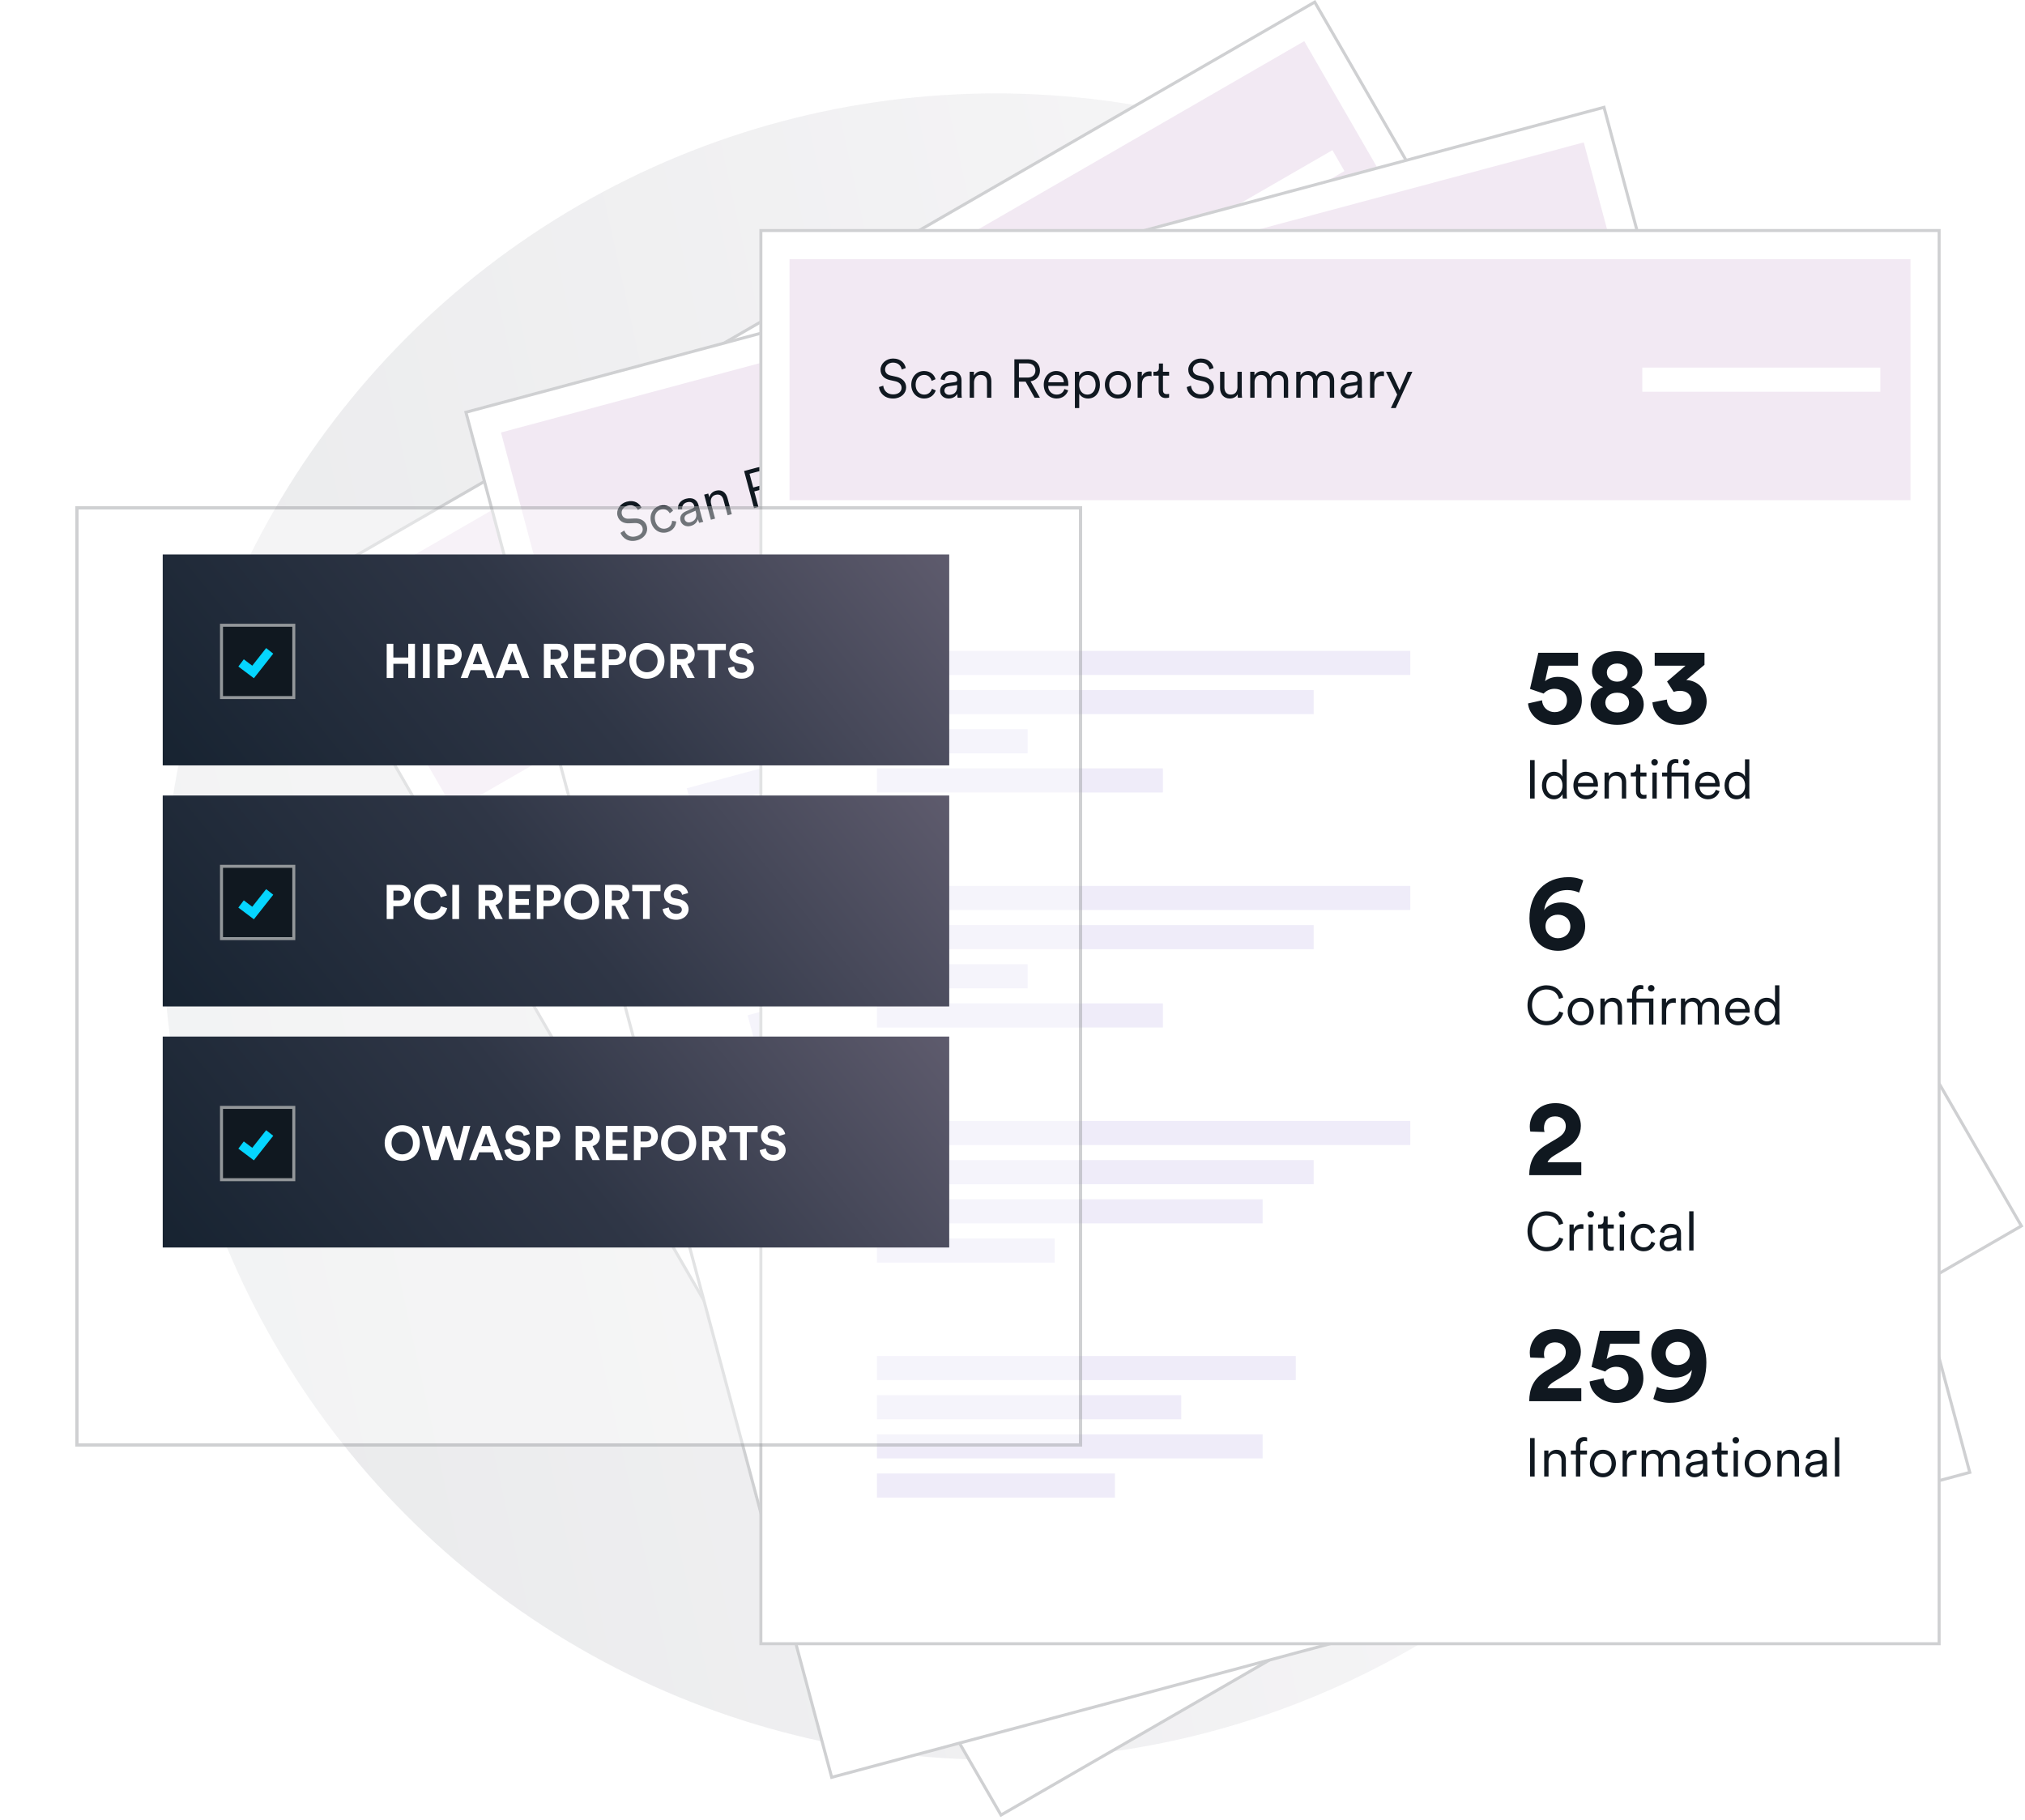 <svg width="672" height="604" viewBox="0 0 672 604" fill="none" xmlns="http://www.w3.org/2000/svg">
<circle opacity="0.1" cx="330.5" cy="307.5" r="276.5" fill="url(#paint0_linear_154_3501)"/>
<rect x="97" y="196" width="392" height="470" transform="rotate(-30 97 196)" fill="white"/>
<rect x="97.683" y="196.183" width="391" height="469" transform="rotate(-30 97.683 196.183)" stroke="#101820" stroke-opacity="0.2"/>
<rect opacity="0.1" x="110.66" y="199.66" width="372" height="80" transform="rotate(-30 110.66 199.66)" fill="#7A2582"/>
<g opacity="0.1">
<rect x="200.775" y="297.744" width="177" height="8" transform="rotate(-30 200.775 297.744)" fill="#5D40BD"/>
<rect x="207.275" y="309.002" width="144.935" height="8" transform="rotate(-30 207.275 309.002)" fill="#5D40BD"/>
<rect x="213.775" y="320.26" width="50.022" height="8" transform="rotate(-30 213.775 320.26)" fill="#5D40BD"/>
<rect x="220.275" y="331.519" width="94.913" height="8" transform="rotate(-30 220.275 331.519)" fill="#5D40BD"/>
</g>
<g opacity="0.1">
<rect x="239.775" y="365.294" width="177" height="8" transform="rotate(-30 239.775 365.294)" fill="#5D40BD"/>
<rect x="246.275" y="376.552" width="144.935" height="8" transform="rotate(-30 246.275 376.552)" fill="#5D40BD"/>
<rect x="252.775" y="387.81" width="50.022" height="8" transform="rotate(-30 252.775 387.81)" fill="#5D40BD"/>
<rect x="259.275" y="399.069" width="94.913" height="8" transform="rotate(-30 259.275 399.069)" fill="#5D40BD"/>
</g>
<g opacity="0.1">
<rect x="278.775" y="432.844" width="177" height="8" transform="rotate(-30 278.775 432.844)" fill="#5D40BD"/>
<rect x="285.275" y="444.102" width="144.935" height="8" transform="rotate(-30 285.275 444.102)" fill="#5D40BD"/>
<rect x="291.775" y="455.36" width="128" height="8" transform="rotate(-30 291.775 455.36)" fill="#5D40BD"/>
<rect x="298.275" y="466.618" width="59" height="8" transform="rotate(-30 298.275 466.618)" fill="#5D40BD"/>
</g>
<g opacity="0.1">
<rect x="317.775" y="500.394" width="139" height="8" transform="rotate(-30 317.775 500.394)" fill="#5D40BD"/>
<rect x="324.275" y="511.652" width="101" height="8" transform="rotate(-30 324.275 511.652)" fill="#5D40BD"/>
<rect x="330.775" y="522.91" width="128" height="8" transform="rotate(-30 330.775 522.91)" fill="#5D40BD"/>
<rect x="337.275" y="534.168" width="79" height="8" transform="rotate(-30 337.275 534.168)" fill="#5D40BD"/>
</g>
<path d="M408.791 205.358L397.109 185.124L393.399 187.266C394.218 189.62 393.114 192.461 390.171 194.202L391.845 197.101L396.708 194.293L404.52 207.824L408.791 205.358ZM416.207 174.722C415.077 174.709 413.297 175.155 411.427 176.235C404.755 180.087 402.867 187.329 407.061 194.593C410.589 200.704 416.197 201.706 420.624 199.15C425.083 196.576 426.74 191.67 424.346 187.524C421.934 183.346 417.585 182.365 413.438 184.759C411.069 186.127 410.033 188.221 409.933 189.776C408.205 185.702 409.859 182.087 413.288 180.107C414.566 179.369 415.949 179.028 417.038 178.898L416.207 174.722ZM412.989 194.205C411.783 192.116 412.666 189.902 414.599 188.786C416.563 187.652 418.923 187.994 420.129 190.083C421.335 192.172 420.469 194.417 418.505 195.551C416.635 196.631 414.177 196.263 412.989 194.205ZM414.308 231.041L407.927 219.989L406.617 220.745L412.998 231.797L414.308 231.041ZM421.692 225.344C421.971 225.827 422.26 226.221 422.391 226.374L423.606 225.672C423.485 225.534 423.15 225.062 422.718 224.314L417.021 214.447L415.774 215.167L418.663 220.171C418.054 219.691 416.862 219.319 415.428 220.147C413.339 221.353 412.994 223.922 414.245 226.089C415.523 228.303 417.84 229.292 419.991 228.05C421.285 227.303 421.655 226.072 421.575 225.141L421.692 225.344ZM419.452 226.865C418.049 227.675 416.446 227.021 415.492 225.369C414.538 223.717 414.767 222.025 416.185 221.206C417.604 220.387 419.199 221.026 420.153 222.678C421.107 224.33 420.855 226.055 419.452 226.865ZM424.182 219.395C423.621 218.244 423.909 216.726 425.203 215.979C426.621 215.16 427.925 215.655 428.64 216.821L424.182 219.395ZM429.937 218.671C430.154 219.73 429.882 220.844 428.619 221.573C427.279 222.347 425.618 221.954 424.799 220.536L424.763 220.473L430.515 217.152C430.468 217.034 430.384 216.854 430.294 216.698C428.98 214.422 426.809 213.577 424.548 214.882C422.662 215.971 421.919 218.499 423.278 220.853C424.727 223.363 427.272 223.847 429.267 222.695C430.998 221.696 431.564 219.976 431.238 218.44L429.937 218.671ZM433.104 214.328C432.429 213.158 432.523 211.774 433.723 211.081C435.08 210.298 436.082 210.883 436.712 211.974L439.367 216.573L440.615 215.853L437.852 211.067C436.916 209.446 435.305 208.671 433.512 209.706C432.53 210.273 431.927 211.245 431.948 212.397L431.3 211.275L430.084 211.977L434.395 219.444L435.642 218.724L433.104 214.328ZM439.003 203.668L437.834 204.343L438.545 205.574C438.95 206.276 438.875 206.901 438.111 207.342L437.628 207.621L438.276 208.744L439.772 207.88L442.256 212.182C443.039 213.538 444.275 213.843 445.507 213.132C445.99 212.853 446.294 212.552 446.408 212.425L445.796 211.365C445.689 211.468 445.435 211.677 445.217 211.803C444.422 212.262 443.854 212.07 443.404 211.29L441.019 207.16L442.781 206.143L442.133 205.02L440.371 206.037L439.003 203.668ZM449.404 210.778L445.093 203.311L443.845 204.031L448.156 211.498L449.404 210.778ZM441.833 201.265C442.13 201.78 442.794 201.957 443.308 201.66C443.822 201.363 444 200.7 443.703 200.185C443.406 199.671 442.742 199.493 442.228 199.79C441.714 200.087 441.536 200.751 441.833 201.265ZM458.512 205.519L454.201 198.052L449.338 200.86L448.555 199.504C447.934 198.429 448.431 197.705 449.039 197.354C449.397 197.147 449.636 197.093 449.772 197.076L449.151 196.001C449.006 196.001 448.656 196.079 448.203 196.34C446.878 197.105 446.345 198.556 447.29 200.193L448.091 201.58L446.625 202.426L447.273 203.549L448.739 202.703L452.402 209.047L453.649 208.327L449.986 201.983L453.602 199.895L457.265 206.239L458.512 205.519ZM450.941 196.006C451.238 196.521 451.902 196.698 452.417 196.401C452.931 196.104 453.109 195.441 452.812 194.926C452.515 194.412 451.851 194.234 451.337 194.531C450.822 194.828 450.644 195.492 450.941 196.006ZM459.165 199.198C458.604 198.046 458.892 196.529 460.186 195.782C461.604 194.963 462.908 195.457 463.623 196.624L459.165 199.198ZM464.92 198.474C465.136 199.533 464.865 200.646 463.602 201.375C462.261 202.149 460.601 201.757 459.782 200.338L459.746 200.276L465.498 196.955C465.45 196.837 465.367 196.657 465.277 196.501C463.963 194.225 461.791 193.379 459.531 194.684C457.645 195.773 456.901 198.302 458.26 200.656C459.709 203.165 462.255 203.65 464.25 202.498C465.98 201.499 466.546 199.779 466.22 198.242L464.92 198.474ZM474.166 195.048C474.445 195.531 474.734 195.925 474.865 196.078L476.08 195.376C475.959 195.238 475.625 194.767 475.193 194.018L469.496 184.151L468.248 184.871L471.137 189.875C470.528 189.395 469.336 189.023 467.902 189.851C465.813 191.057 465.468 193.626 466.719 195.793C467.997 198.007 470.314 198.997 472.465 197.755C473.759 197.008 474.129 195.776 474.049 194.845L474.166 195.048ZM471.926 196.569C470.523 197.379 468.92 196.725 467.966 195.073C467.012 193.421 467.241 191.73 468.659 190.911C470.078 190.092 471.673 190.73 472.627 192.382C473.581 194.034 473.329 195.759 471.926 196.569Z" fill="#101820"/>
<path d="M436.344 262.585C435.12 260.465 434.388 258.476 434.465 256.811C434.513 255.453 435.101 254.24 436.567 253.394C438.063 252.53 439.345 252.663 440.545 253.301C442.057 254.048 443.413 255.677 444.637 257.797C445.861 259.917 446.593 261.905 446.485 263.589C446.437 264.947 445.911 266.123 444.415 266.987C442.949 267.833 441.605 267.737 440.405 267.099C438.924 266.333 437.568 264.705 436.344 262.585ZM432.042 265.069C433.536 267.656 435.399 269.948 437.977 271.245C440.469 272.466 443.462 272.609 446.611 270.791C449.759 268.973 451.132 266.31 451.289 263.559C451.455 260.678 450.434 257.9 448.94 255.313C447.446 252.725 445.551 250.452 442.973 249.155C440.512 247.916 437.519 247.773 434.371 249.591C431.222 251.409 429.849 254.072 429.661 256.841C429.495 259.722 430.548 262.481 432.042 265.069ZM455.316 294.258C457.842 292.8 458.748 290.302 458.113 287.905L456.716 288.15C457.182 290.001 456.588 291.924 454.623 293.058C452.519 294.273 449.602 293.899 447.865 290.891C446.137 287.898 447.272 285.185 449.376 283.97C451.263 282.881 453.148 283.122 454.568 284.609L455.541 283.487C453.771 281.682 451.193 281.32 448.683 282.769C445.956 284.344 444.422 287.952 446.555 291.647C448.688 295.341 452.511 295.878 455.316 294.258ZM460.607 280.666C458.456 281.908 457.82 284.478 459.143 286.77C460.475 289.077 463.019 289.811 465.17 288.569C467.321 287.327 467.957 284.757 466.625 282.45C465.302 280.158 462.758 279.424 460.607 280.666ZM461.255 281.788C462.595 281.014 464.334 281.361 465.378 283.17C466.431 284.993 465.862 286.673 464.522 287.447C463.181 288.221 461.443 287.873 460.39 286.05C459.346 284.241 459.914 282.562 461.255 281.788ZM469.416 279.965C468.741 278.796 468.836 277.411 470.036 276.718C471.392 275.935 472.395 276.52 473.025 277.611L475.68 282.21L476.927 281.49L474.164 276.704C473.228 275.083 471.617 274.309 469.825 275.344C468.842 275.911 468.239 276.883 468.26 278.034L467.612 276.912L466.396 277.614L470.707 285.081L471.954 284.361L469.416 279.965ZM485.935 276.29L481.624 268.823L476.76 271.631L475.977 270.274C475.356 269.199 475.853 268.476 476.461 268.125C476.819 267.918 477.058 267.863 477.194 267.847L476.573 266.771C476.428 266.772 476.078 266.849 475.626 267.11C474.301 267.875 473.767 269.327 474.712 270.963L475.513 272.351L474.048 273.197L474.696 274.319L476.161 273.473L479.824 279.818L481.071 279.098L477.408 272.753L481.025 270.665L484.688 277.01L485.935 276.29ZM478.364 266.776C478.661 267.291 479.325 267.469 479.839 267.172C480.353 266.875 480.531 266.211 480.234 265.696C479.937 265.182 479.273 265.004 478.759 265.301C478.245 265.598 478.067 266.262 478.364 266.776ZM488.034 265.059C487.907 265.091 487.671 265.186 487.468 265.303C486.642 265.78 485.898 266.687 486.045 268.057L485.271 266.717L484.055 267.419L488.366 274.886L489.613 274.166L487.381 270.3C486.409 268.616 486.853 267.404 488.1 266.684C488.318 266.558 488.561 266.439 488.799 266.384L488.034 265.059ZM490.751 263.553L489.535 264.255L493.846 271.722L495.094 271.002L492.484 266.481C491.809 265.312 492.037 264.016 493.16 263.368C494.344 262.684 495.349 263.164 495.943 264.193L498.679 268.932L499.926 268.212L497.307 263.675C496.659 262.553 496.885 261.217 497.992 260.578C499.161 259.903 500.166 260.383 500.76 261.412L503.496 266.151L504.743 265.431L501.926 260.551C500.846 258.681 499.09 258.448 497.734 259.231C496.674 259.843 496.008 260.85 496.09 262.216C495.149 261.45 493.946 261.418 492.917 262.012C491.95 262.57 491.334 263.59 491.363 264.613L490.751 263.553ZM505.296 259.167C504.735 258.015 505.023 256.498 506.317 255.751C507.736 254.932 509.039 255.426 509.755 256.593L505.296 259.167ZM511.051 258.442C511.268 259.502 510.996 260.615 509.733 261.344C508.393 262.118 506.732 261.726 505.913 260.307L505.877 260.245L511.629 256.924C511.582 256.806 511.498 256.625 511.408 256.469C510.094 254.193 507.923 253.348 505.662 254.653C503.776 255.742 503.033 258.27 504.392 260.624C505.841 263.134 508.386 263.618 510.381 262.466C512.112 261.467 512.678 259.748 512.352 258.211L511.051 258.442ZM520.297 255.016C520.576 255.499 520.866 255.893 520.996 256.047L522.212 255.345C522.091 255.207 521.756 254.735 521.324 253.987L515.627 244.119L514.38 244.839L517.269 249.843C516.66 249.364 515.468 248.992 514.034 249.82C511.945 251.026 511.599 253.595 512.85 255.762C514.128 257.975 516.446 258.965 518.597 257.723C519.891 256.976 520.26 255.744 520.18 254.814L520.297 255.016ZM518.058 256.538C516.655 257.348 515.051 256.694 514.097 255.042C513.143 253.389 513.372 251.698 514.791 250.879C516.209 250.06 517.804 250.698 518.758 252.351C519.712 254.003 519.461 255.728 518.058 256.538Z" fill="#101820"/>
<path d="M473.844 327.537C472.62 325.417 471.888 323.428 471.965 321.762C472.013 320.405 472.601 319.192 474.067 318.346C475.563 317.482 476.845 317.615 478.045 318.252C479.557 319 480.913 320.629 482.137 322.749C483.361 324.869 484.093 326.857 483.985 328.541C483.937 329.898 483.411 331.075 481.915 331.939C480.449 332.785 479.105 332.688 477.905 332.051C476.424 331.285 475.068 329.657 473.844 327.537ZM469.542 330.021C471.036 332.608 472.899 334.9 475.477 336.196C477.969 337.418 480.962 337.561 484.111 335.743C487.259 333.925 488.632 331.262 488.789 328.51C488.955 325.63 487.934 322.852 486.44 320.265C484.946 317.677 483.051 315.404 480.473 314.107C478.012 312.867 475.019 312.724 471.871 314.542C468.722 316.36 467.349 319.023 467.161 321.793C466.995 324.674 468.048 327.433 469.542 330.021ZM492.816 359.21C495.342 357.752 496.248 355.254 495.613 352.857L494.216 353.102C494.682 354.953 494.088 356.875 492.123 358.009C490.019 359.224 487.102 358.851 485.365 355.843C483.637 352.85 484.772 350.136 486.876 348.921C488.763 347.832 490.648 348.074 492.068 349.561L493.041 348.439C491.271 346.633 488.693 346.272 486.183 347.721C483.456 349.296 481.922 352.904 484.055 356.599C486.188 360.293 490.011 360.83 492.816 359.21ZM498.985 345.339C498.858 345.371 498.622 345.466 498.419 345.583C497.593 346.06 496.849 346.967 496.996 348.337L496.222 346.997L495.006 347.699L499.317 355.166L500.564 354.446L498.332 350.58C497.36 348.896 497.803 347.684 499.051 346.964C499.269 346.838 499.512 346.719 499.75 346.664L498.985 345.339ZM506.044 351.282L501.733 343.815L500.486 344.535L504.797 352.002L506.044 351.282ZM498.474 341.769C498.771 342.283 499.434 342.461 499.949 342.164C500.463 341.867 500.641 341.203 500.344 340.689C500.047 340.174 499.383 339.996 498.869 340.293C498.354 340.59 498.177 341.254 498.474 341.769ZM504.611 338.994L503.441 339.669L504.152 340.901C504.557 341.602 504.482 342.228 503.718 342.669L503.235 342.948L503.883 344.07L505.38 343.206L507.864 347.509C508.647 348.865 509.883 349.17 511.114 348.459C511.597 348.18 511.902 347.879 512.015 347.751L511.403 346.691C511.296 346.795 511.043 347.003 510.825 347.129C510.03 347.588 509.462 347.397 509.012 346.617L506.627 342.486L508.388 341.469L507.74 340.347L505.979 341.364L504.611 338.994ZM515.011 346.105L510.7 338.638L509.453 339.358L513.764 346.825L515.011 346.105ZM507.44 336.592C507.737 337.106 508.401 337.284 508.915 336.987C509.43 336.69 509.608 336.026 509.311 335.512C509.014 334.997 508.35 334.819 507.835 335.116C507.321 335.413 507.143 336.077 507.44 336.592ZM516.839 336.299C518.179 335.525 519.318 336.094 519.98 336.772L520.823 335.641C519.828 334.636 518.108 334.07 516.191 335.177C514.086 336.392 513.432 338.931 514.773 341.254C516.087 343.53 518.618 344.313 520.769 343.071C522.687 341.964 523.029 340.145 522.749 338.831L521.379 338.978C521.556 339.79 521.54 341.13 520.121 341.949C518.796 342.714 517.055 342.326 516.02 340.534C514.976 338.725 515.529 337.055 516.839 336.299ZM524.071 338.234C524.728 339.372 526.26 339.901 527.803 339.01C529.144 338.236 529.532 337.035 529.508 336.239C529.841 336.815 530.119 337.153 530.249 337.307L531.465 336.605C531.284 336.398 531.012 336.035 530.652 335.412L528.474 331.639C527.637 330.19 526.046 329.487 523.926 330.711C522.321 331.638 521.632 333.324 522.295 334.833L523.641 334.429C523.201 333.416 523.478 332.383 524.569 331.753C525.739 331.078 526.669 331.393 527.155 332.235C527.344 332.562 527.354 332.868 526.853 333.261L525.014 334.718C523.812 335.661 523.315 336.925 524.071 338.234ZM527.347 337.86C526.49 338.355 525.633 338.06 525.282 337.452C524.859 336.719 525.14 336.017 525.794 335.494L528.019 333.731L528.307 334.23C529.225 335.82 528.641 337.113 527.347 337.86ZM534.968 334.582L528.461 323.312L527.214 324.032L533.721 335.302L534.968 334.582Z" fill="#101820"/>
<path d="M516.863 376.416C515.733 376.403 513.954 376.848 512.083 377.928C505.411 381.78 503.523 389.023 507.717 396.287C511.245 402.397 516.854 403.399 521.281 400.843C525.739 398.269 527.396 393.364 525.002 389.217C522.59 385.039 518.241 384.059 514.095 386.453C511.725 387.821 510.69 389.915 510.589 391.469C508.861 387.396 510.515 383.78 513.944 381.8C515.223 381.062 516.605 380.721 517.694 380.591L516.863 376.416ZM513.645 395.899C512.439 393.81 513.323 391.596 515.256 390.48C517.22 389.346 519.579 389.688 520.785 391.777C521.991 393.866 521.126 396.111 519.162 397.245C517.291 398.325 514.833 397.956 513.645 395.899ZM526.808 425.896L520.427 414.844L519.117 415.6L525.498 426.652L526.808 425.896ZM528.265 419.194C527.59 418.025 527.684 416.64 528.884 415.947C530.241 415.164 531.243 415.749 531.873 416.84L534.528 421.439L535.775 420.719L533.012 415.933C532.076 414.312 530.465 413.538 528.673 414.573C527.691 415.14 527.088 416.112 527.109 417.263L526.461 416.141L525.245 416.843L529.556 424.31L530.803 423.59L528.265 419.194ZM538.189 410.866L537.541 409.744L535.608 410.86L534.825 409.503C534.204 408.428 534.701 407.705 535.309 407.354C535.668 407.147 535.906 407.092 536.042 407.076L535.421 406C535.276 406.001 534.926 406.078 534.474 406.339C533.149 407.104 532.615 408.556 533.56 410.192L534.361 411.58L532.896 412.426L533.544 413.548L535.009 412.702L538.672 419.047L539.919 418.327L536.256 411.982L538.189 410.866ZM541.985 406.887C539.834 408.129 539.198 410.699 540.521 412.991C541.853 415.298 544.397 416.032 546.548 414.79C548.7 413.548 549.336 410.978 548.004 408.671C546.681 406.379 544.137 405.645 541.985 406.887ZM542.633 408.009C543.974 407.235 545.712 407.583 546.756 409.391C547.809 411.215 547.241 412.894 545.9 413.668C544.56 414.442 542.821 414.095 541.768 412.271C540.724 410.463 541.293 408.783 542.633 408.009ZM551.754 401.476C551.627 401.507 551.391 401.602 551.188 401.719C550.362 402.196 549.618 403.104 549.765 404.474L548.991 403.133L547.775 403.835L552.086 411.302L553.333 410.582L551.101 406.716C550.129 405.033 550.572 403.821 551.819 403.101C552.038 402.975 552.28 402.855 552.519 402.801L551.754 401.476ZM554.471 399.969L553.255 400.671L557.566 408.138L558.813 407.418L556.203 402.897C555.528 401.728 555.757 400.432 556.879 399.784C558.064 399.1 559.069 399.58 559.663 400.609L562.399 405.348L563.646 404.628L561.027 400.092C560.379 398.97 560.605 397.633 561.712 396.994C562.881 396.319 563.885 396.799 564.479 397.828L567.215 402.567L568.462 401.847L565.645 396.968C564.565 395.097 562.81 394.864 561.453 395.647C560.393 396.259 559.728 397.267 559.81 398.633C558.869 397.867 557.665 397.834 556.637 398.428C555.67 398.986 555.054 400.007 555.083 401.029L554.471 399.969ZM569.122 398.827C569.779 399.965 571.311 400.494 572.854 399.603C574.195 398.829 574.582 397.628 574.559 396.831C574.892 397.408 575.17 397.746 575.3 397.899L576.516 397.197C576.334 396.991 576.062 396.628 575.702 396.004L573.524 392.232C572.687 390.782 571.097 390.079 568.977 391.303C567.371 392.23 566.682 393.917 567.345 395.425L568.692 395.022C568.252 394.008 568.529 392.975 569.62 392.345C570.789 391.67 571.719 391.985 572.205 392.827C572.394 393.155 572.405 393.46 571.904 393.853L570.064 395.311C568.863 396.254 568.366 397.517 569.122 398.827ZM572.398 398.453C571.541 398.948 570.684 398.652 570.333 398.044C569.91 397.312 570.191 396.609 570.845 396.086L573.069 394.324L573.357 394.823C574.275 396.413 573.692 397.706 572.398 398.453ZM574.84 385.05L573.671 385.725L574.382 386.956C574.787 387.658 574.712 388.283 573.948 388.724L573.465 389.003L574.113 390.126L575.609 389.262L578.093 393.564C578.876 394.92 580.112 395.225 581.344 394.514C581.827 394.235 582.131 393.935 582.245 393.807L581.633 392.747C581.526 392.85 581.272 393.059 581.054 393.185C580.259 393.644 579.691 393.452 579.241 392.673L576.856 388.542L578.618 387.525L577.97 386.402L576.208 387.419L574.84 385.05ZM585.241 392.16L580.93 384.693L579.682 385.413L583.993 392.88L585.241 392.16ZM577.67 382.647C577.967 383.162 578.631 383.34 579.145 383.043C579.659 382.746 579.837 382.082 579.54 381.567C579.243 381.053 578.579 380.875 578.065 381.172C577.551 381.469 577.373 382.133 577.67 382.647ZM586.467 381.205C584.316 382.447 583.68 385.018 585.003 387.309C586.335 389.616 588.879 390.351 591.03 389.109C593.181 387.867 593.817 385.296 592.485 382.989C591.162 380.698 588.618 379.963 586.467 381.205ZM587.115 382.328C588.456 381.554 590.194 381.901 591.238 383.709C592.291 385.533 591.723 387.212 590.382 387.986C589.042 388.76 587.303 388.413 586.25 386.589C585.206 384.781 585.775 383.102 587.115 382.328ZM595.277 380.505C594.602 379.335 594.696 377.951 595.896 377.258C597.253 376.475 598.255 377.06 598.885 378.151L601.54 382.75L602.788 382.03L600.025 377.244C599.089 375.623 597.478 374.848 595.685 375.883C594.703 376.45 594.1 377.422 594.121 378.574L593.473 377.452L592.257 378.154L596.568 385.621L597.815 384.901L595.277 380.505ZM603.45 379.007C604.107 380.145 605.639 380.674 607.182 379.783C608.523 379.009 608.91 377.809 608.887 377.012C609.22 377.588 609.498 377.927 609.628 378.08L610.844 377.378C610.662 377.171 610.391 376.809 610.031 376.185L607.853 372.413C607.016 370.963 605.425 370.26 603.305 371.484C601.699 372.411 601.01 374.097 601.673 375.606L603.02 375.203C602.58 374.189 602.857 373.156 603.948 372.526C605.117 371.851 606.047 372.166 606.533 373.008C606.722 373.335 606.733 373.641 606.232 374.034L604.392 375.491C603.191 376.434 602.694 377.698 603.45 379.007ZM606.726 378.633C605.869 379.128 605.012 378.833 604.661 378.225C604.238 377.492 604.519 376.79 605.173 376.267L607.397 374.504L607.685 375.003C608.603 376.593 608.02 377.886 606.726 378.633ZM614.347 375.356L607.84 364.085L606.593 364.805L613.1 376.076L614.347 375.356Z" fill="#101820"/>
<path d="M162.152 211.658C161.133 210.542 159.283 209.677 156.898 211.054C154.903 212.206 154.168 214.605 155.167 216.335C156.103 217.956 157.786 218.315 159.511 217.776L161.339 217.199C162.662 216.789 163.69 217.13 164.212 218.034C164.824 219.094 164.453 220.431 162.863 221.349C161.117 222.357 159.482 221.721 158.601 220.484L157.595 221.585C158.733 223.089 160.99 224.01 163.547 222.534C165.854 221.202 166.44 218.868 165.459 217.169C164.559 215.61 162.86 215.115 160.857 215.752L159.029 216.329C157.89 216.696 156.944 216.39 156.431 215.501C155.783 214.379 156.31 212.952 157.589 212.214C159.188 211.312 160.514 211.918 161.226 212.754L162.152 211.658ZM168.562 210.597C169.902 209.823 171.041 210.392 171.703 211.07L172.546 209.938C171.551 208.934 169.831 208.368 167.914 209.475C165.809 210.69 165.155 213.229 166.496 215.551C167.81 217.827 170.341 218.611 172.492 217.369C174.41 216.262 174.752 214.443 174.472 213.129L173.102 213.276C173.279 214.088 173.263 215.428 171.844 216.247C170.519 217.012 168.778 216.624 167.743 214.831C166.699 213.023 167.252 211.353 168.562 210.597ZM175.794 212.532C176.451 213.67 177.983 214.199 179.526 213.308C180.867 212.534 181.255 211.333 181.231 210.536C181.564 211.113 181.842 211.451 181.972 211.605L183.188 210.903C183.007 210.696 182.735 210.333 182.375 209.71L180.197 205.937C179.36 204.487 177.769 203.784 175.649 205.008C174.044 205.935 173.355 207.622 174.018 209.131L175.364 208.727C174.925 207.713 175.201 206.681 176.292 206.051C177.462 205.376 178.392 205.691 178.878 206.532C179.067 206.86 179.077 207.166 178.576 207.559L176.737 209.016C175.535 209.959 175.038 211.222 175.794 212.532ZM179.07 212.158C178.213 212.653 177.356 212.357 177.005 211.75C176.582 211.017 176.863 210.315 177.517 209.791L179.742 208.029L180.03 208.528C180.948 210.118 180.364 211.411 179.07 212.158ZM184.153 204.484C183.478 203.315 183.573 201.93 184.773 201.237C186.129 200.454 187.132 201.039 187.762 202.131L190.417 206.729L191.664 206.009L188.901 201.223C187.965 199.602 186.354 198.828 184.561 199.863C183.579 200.43 182.976 201.402 182.997 202.554L182.349 201.431L181.133 202.133L185.444 209.6L186.691 208.88L184.153 204.484ZM204.099 198.83L205.627 197.948L200.219 194.772C201.734 193.544 202.051 191.719 201.124 190.113C200.089 188.321 197.968 187.634 195.926 188.813L191.904 191.135L198.285 202.187L199.594 201.431L196.921 196.801L198.839 195.694L204.099 198.83ZM196.246 195.632L193.888 191.548L196.398 190.099C197.738 189.325 199.095 189.622 199.815 190.869C200.526 192.101 200.096 193.409 198.756 194.183L196.246 195.632ZM205.465 192.097C204.904 190.945 205.192 189.428 206.486 188.681C207.904 187.862 209.208 188.356 209.923 189.523L205.465 192.097ZM211.22 191.372C211.436 192.432 211.165 193.545 209.902 194.274C208.561 195.048 206.901 194.656 206.082 193.237L206.046 193.175L211.798 189.854C211.75 189.736 211.667 189.555 211.577 189.399C210.263 187.124 208.091 186.278 205.831 187.583C203.945 188.672 203.201 191.201 204.56 193.554C206.009 196.064 208.555 196.548 210.55 195.396C212.28 194.397 212.846 192.678 212.52 191.141L211.22 191.372ZM218.634 194.387L216.258 190.272C217.053 190.748 218.298 190.923 219.576 190.185C221.727 188.943 222.006 186.475 220.719 184.246C219.432 182.017 217.242 180.995 215.044 182.264C213.719 183.029 213.251 184.234 213.302 185.223L212.582 183.976L211.366 184.678L217.387 195.107L218.634 194.387ZM218.741 189.171C217.307 189.999 215.687 189.354 214.733 187.702C213.779 186.049 214.024 184.349 215.474 183.512C216.923 182.675 218.518 183.313 219.472 184.966C220.426 186.618 220.175 188.343 218.741 189.171ZM223.601 177.324C221.45 178.566 220.814 181.136 222.137 183.427C223.469 185.734 226.013 186.469 228.164 185.227C230.315 183.985 230.951 181.414 229.619 179.107C228.296 176.816 225.752 176.082 223.601 177.324ZM224.249 178.446C225.59 177.672 227.328 178.019 228.372 179.827C229.425 181.651 228.857 183.33 227.516 184.104C226.175 184.878 224.437 184.531 223.384 182.707C222.34 180.899 222.908 179.22 224.249 178.446ZM233.37 171.912C233.243 171.944 233.006 172.039 232.804 172.156C231.978 172.633 231.234 173.54 231.38 174.911L230.606 173.57L229.391 174.272L233.702 181.739L234.949 181.019L232.717 177.153C231.745 175.469 232.188 174.257 233.435 173.537C233.653 173.411 233.896 173.292 234.135 173.237L233.37 171.912ZM235.311 167.694L234.142 168.369L234.853 169.601C235.258 170.302 235.183 170.928 234.419 171.369L233.936 171.648L234.584 172.77L236.08 171.906L238.564 176.209C239.347 177.565 240.583 177.87 241.815 177.159C242.298 176.88 242.602 176.579 242.716 176.451L242.104 175.391C241.997 175.495 241.743 175.703 241.525 175.829C240.73 176.288 240.162 176.097 239.712 175.317L237.327 171.186L239.089 170.169L238.441 169.047L236.679 170.064L235.311 167.694ZM250.598 160.594C249.58 159.477 247.729 158.613 245.344 159.99C243.349 161.142 242.614 163.54 243.613 165.271C244.549 166.892 246.232 167.251 247.957 166.712L249.786 166.134C251.108 165.724 252.136 166.066 252.658 166.97C253.27 168.03 252.899 169.367 251.309 170.285C249.563 171.293 247.928 170.657 247.047 169.419L246.041 170.52C247.18 172.024 249.436 172.945 251.993 171.469C254.3 170.137 254.886 167.804 253.905 166.105C253.005 164.546 251.306 164.051 249.304 164.687L247.475 165.265C246.336 165.631 245.39 165.325 244.877 164.437C244.229 163.314 244.757 161.888 246.035 161.15C247.634 160.247 248.961 160.853 249.672 161.689L250.598 160.594ZM261.867 164.126L261.903 164.189C262.119 164.563 262.385 164.95 262.53 165.095L263.731 164.402C263.513 164.132 263.16 163.629 262.827 163.053L259.326 156.989L258.079 157.709L260.68 162.214C261.364 163.398 261.198 164.658 259.966 165.369C258.641 166.134 257.56 165.449 256.93 164.358L254.338 159.869L253.091 160.589L255.8 165.281C256.754 166.933 258.525 167.698 260.334 166.654C261.316 166.087 261.95 165.097 261.867 164.126ZM262.971 154.884L261.755 155.586L266.066 163.053L267.313 162.333L264.703 157.813C264.028 156.643 264.257 155.348 265.379 154.7C266.564 154.016 267.568 154.496 268.162 155.524L270.898 160.263L272.145 159.543L269.526 155.007C268.878 153.885 269.105 152.549 270.211 151.91C271.381 151.235 272.385 151.715 272.979 152.743L275.715 157.482L276.962 156.762L274.145 151.883C273.065 150.012 271.309 149.779 269.953 150.562C268.893 151.174 268.228 152.182 268.31 153.548C267.369 152.782 266.165 152.749 265.136 153.343C264.17 153.901 263.554 154.922 263.583 155.944L262.971 154.884ZM276.2 147.247L274.984 147.949L279.295 155.416L280.542 154.696L277.932 150.175C277.257 149.006 277.485 147.71 278.608 147.062C279.793 146.378 280.797 146.858 281.391 147.887L284.127 152.626L285.374 151.906L282.755 147.369C282.107 146.247 282.333 144.911 283.44 144.272C284.609 143.597 285.614 144.077 286.208 145.106L288.944 149.845L290.191 149.125L287.374 144.245C286.294 142.375 284.538 142.141 283.182 142.924C282.122 143.536 281.457 144.544 281.539 145.91C280.598 145.144 279.394 145.111 278.365 145.705C277.399 146.263 276.783 147.284 276.812 148.307L276.2 147.247ZM290.851 146.104C291.508 147.242 293.039 147.771 294.583 146.88C295.923 146.106 296.311 144.905 296.287 144.109C296.62 144.685 296.899 145.023 297.029 145.177L298.245 144.475C298.063 144.268 297.791 143.905 297.431 143.282L295.253 139.509C294.416 138.06 292.826 137.357 290.705 138.581C289.1 139.508 288.411 141.194 289.074 142.703L290.421 142.299C289.981 141.285 290.257 140.253 291.349 139.623C292.518 138.948 293.448 139.263 293.934 140.105C294.123 140.432 294.133 140.738 293.633 141.131L291.793 142.588C290.591 143.531 290.095 144.795 290.851 146.104ZM294.126 145.73C293.269 146.225 292.413 145.93 292.062 145.322C291.639 144.589 291.919 143.887 292.573 143.364L294.798 141.601L295.086 142.1C296.004 143.69 295.42 144.983 294.126 145.73ZM300.169 133.346C300.042 133.378 299.805 133.472 299.603 133.589C298.777 134.066 298.033 134.974 298.179 136.344L297.405 135.004L296.19 135.706L300.501 143.172L301.748 142.452L299.516 138.586C298.544 136.903 298.987 135.691 300.234 134.971C300.452 134.845 300.695 134.725 300.934 134.671L300.169 133.346ZM309.593 141.872L308.357 128.68L307.001 129.463L307.729 136.089L302.215 132.226L300.781 133.054L307.791 137.779L308.205 142.673L309.593 141.872Z" fill="#101820"/>
<rect x="373.744" y="89.337" width="79" height="8" transform="rotate(-30 373.744 89.337)" fill="white"/>
<rect x="154" y="136.457" width="392" height="470" transform="rotate(-15 154 136.457)" fill="white"/>
<rect x="154.612" y="136.811" width="391" height="469" transform="rotate(-15 154.612 136.811)" stroke="#101820" stroke-opacity="0.2"/>
<rect opacity="0.1" x="166.248" y="143.528" width="372" height="80" transform="rotate(-15 166.248 143.528)" fill="#7A2582"/>
<g opacity="0.1">
<rect x="227.906" y="261.593" width="177" height="8" transform="rotate(-15 227.906 261.593)" fill="#5D40BD"/>
<rect x="231.271" y="274.15" width="144.935" height="8" transform="rotate(-15 231.271 274.15)" fill="#5D40BD"/>
<rect x="234.637" y="286.707" width="50.022" height="8" transform="rotate(-15 234.637 286.707)" fill="#5D40BD"/>
<rect x="238.002" y="299.264" width="94.913" height="8" transform="rotate(-15 238.002 299.264)" fill="#5D40BD"/>
</g>
<g opacity="0.1">
<rect x="248.094" y="336.935" width="177" height="8" transform="rotate(-15 248.094 336.935)" fill="#5D40BD"/>
<rect x="251.459" y="349.492" width="144.935" height="8" transform="rotate(-15 251.459 349.492)" fill="#5D40BD"/>
<rect x="254.824" y="362.049" width="50.022" height="8" transform="rotate(-15 254.824 362.049)" fill="#5D40BD"/>
<rect x="258.189" y="374.606" width="94.913" height="8" transform="rotate(-15 258.189 374.606)" fill="#5D40BD"/>
</g>
<g opacity="0.1">
<rect x="268.281" y="412.277" width="177" height="8" transform="rotate(-15 268.281 412.277)" fill="#5D40BD"/>
<rect x="271.646" y="424.834" width="144.935" height="8" transform="rotate(-15 271.646 424.834)" fill="#5D40BD"/>
<rect x="275.012" y="437.391" width="128" height="8" transform="rotate(-15 275.012 437.391)" fill="#5D40BD"/>
<rect x="278.377" y="449.948" width="59" height="8" transform="rotate(-15 278.377 449.948)" fill="#5D40BD"/>
</g>
<g opacity="0.1">
<rect x="288.469" y="487.619" width="139" height="8" transform="rotate(-15 288.469 487.619)" fill="#5D40BD"/>
<rect x="291.834" y="500.176" width="101" height="8" transform="rotate(-15 291.834 500.176)" fill="#5D40BD"/>
<rect x="295.199" y="512.733" width="128" height="8" transform="rotate(-15 295.199 512.733)" fill="#5D40BD"/>
<rect x="298.564" y="525.291" width="79" height="8" transform="rotate(-15 298.564 525.291)" fill="#5D40BD"/>
</g>
<path d="M452.744 226.194L446.697 203.626L442.559 204.735C442.74 207.22 440.939 209.678 437.645 210.598L438.511 213.832L443.936 212.379L447.98 227.47L452.744 226.194ZM467.835 198.521C466.747 198.216 464.913 198.186 462.827 198.745C455.385 200.739 451.687 207.246 453.858 215.348C455.685 222.163 460.842 224.583 465.78 223.26C470.753 221.927 473.623 217.618 472.384 212.993C471.135 208.333 467.188 206.26 462.564 207.499C459.921 208.207 458.378 209.962 457.879 211.438C457.264 207.056 459.797 203.992 463.623 202.967C465.048 202.585 466.472 202.613 467.558 202.77L467.835 198.521ZM459.685 216.507C459.061 214.177 460.487 212.267 462.643 211.69C464.833 211.103 467.024 212.044 467.648 214.374C468.272 216.703 466.855 218.648 464.665 219.235C462.578 219.794 460.3 218.802 459.685 216.507ZM451.425 252.429L448.122 240.102L446.661 240.493L449.964 252.82L451.425 252.429ZM460.032 248.837C460.176 249.376 460.354 249.832 460.44 250.013L461.796 249.65C461.715 249.486 461.514 248.943 461.29 248.109L458.341 237.103L456.95 237.476L458.446 243.057C457.981 242.436 456.926 241.768 455.327 242.197C452.997 242.821 451.998 245.213 452.645 247.63C453.307 250.099 455.289 251.655 457.689 251.012C459.132 250.625 459.808 249.531 459.971 248.611L460.032 248.837ZM457.475 249.727C455.91 250.146 454.53 249.1 454.036 247.257C453.543 245.414 454.202 243.84 455.784 243.416C457.366 242.992 458.741 244.021 459.235 245.864C459.729 247.707 459.04 249.308 457.475 249.727ZM463.977 243.736C463.733 242.478 464.404 241.087 465.847 240.701C467.429 240.277 468.561 241.092 468.949 242.404L463.977 243.736ZM469.723 244.526C469.658 245.605 469.108 246.61 467.699 246.988C466.204 247.388 464.701 246.58 464.278 244.997L464.259 244.928L470.675 243.209C470.659 243.082 470.625 242.886 470.579 242.713C469.899 240.174 468.02 238.795 465.499 239.471C463.395 240.035 462.023 242.285 462.726 244.91C463.476 247.709 465.809 248.836 468.035 248.239C469.965 247.722 470.956 246.208 471.039 244.639L469.723 244.526ZM473.906 241.15C473.557 239.846 474.006 238.533 475.345 238.174C476.858 237.769 477.675 238.594 478.001 239.811L479.375 244.94L480.766 244.567L479.336 239.229C478.852 237.421 477.496 236.256 475.496 236.792C474.401 237.086 473.567 237.868 473.289 238.986L472.954 237.734L471.597 238.098L473.829 246.426L475.22 246.053L473.906 241.15ZM482.364 232.38L481.06 232.73L481.428 234.103C481.637 234.886 481.403 235.47 480.551 235.699L480.012 235.843L480.347 237.095L482.016 236.648L483.302 241.446C483.707 242.959 484.822 243.573 486.196 243.205C486.735 243.061 487.107 242.85 487.249 242.755L486.933 241.573C486.803 241.645 486.504 241.781 486.26 241.846C485.374 242.084 484.875 241.752 484.642 240.883L483.407 236.275L485.372 235.749L485.036 234.497L483.072 235.023L482.364 232.38ZM490.569 241.94L488.338 233.612L486.947 233.985L489.178 242.313L490.569 241.94ZM485.718 230.792C485.872 231.366 486.467 231.709 487.041 231.556C487.615 231.402 487.959 230.807 487.805 230.233C487.651 229.659 487.056 229.316 486.482 229.469C485.908 229.623 485.565 230.218 485.718 230.792ZM500.729 239.218L498.497 230.89L493.072 232.344L492.667 230.831C492.346 229.631 493.013 229.061 493.691 228.879C494.091 228.772 494.335 228.781 494.471 228.801L494.15 227.601C494.009 227.564 493.651 227.548 493.147 227.683C491.669 228.079 490.778 229.343 491.267 231.169L491.682 232.716L490.047 233.154L490.383 234.406L492.017 233.968L493.913 241.044L495.304 240.672L493.408 233.595L497.442 232.515L499.338 239.591L500.729 239.218ZM495.878 228.07C496.032 228.644 496.627 228.987 497.201 228.833C497.774 228.68 498.118 228.084 497.964 227.511C497.811 226.937 497.215 226.593 496.642 226.747C496.068 226.901 495.724 227.496 495.878 228.07ZM502.995 233.281C502.751 232.024 503.422 230.633 504.865 230.246C506.447 229.822 507.579 230.637 507.968 231.949L502.995 233.281ZM508.741 234.071C508.676 235.151 508.126 236.155 506.717 236.533C505.222 236.933 503.72 236.125 503.296 234.542L503.277 234.473L509.693 232.754C509.677 232.627 509.644 232.432 509.597 232.258C508.917 229.719 507.038 228.341 504.517 229.016C502.413 229.58 501.041 231.83 501.744 234.455C502.494 237.254 504.827 238.381 507.053 237.785C508.983 237.267 509.975 235.753 510.057 234.184L508.741 234.071ZM518.559 233.155C518.703 233.694 518.881 234.149 518.967 234.331L520.323 233.968C520.242 233.803 520.041 233.261 519.817 232.426L516.868 221.421L515.477 221.793L516.973 227.374C516.508 226.753 515.453 226.086 513.854 226.514C511.524 227.139 510.525 229.531 511.173 231.947C511.834 234.416 513.816 235.972 516.216 235.329C517.659 234.943 518.335 233.848 518.498 232.929L518.559 233.155ZM516.002 234.045C514.437 234.464 513.057 233.418 512.564 231.575C512.07 229.732 512.729 228.157 514.311 227.733C515.893 227.31 517.268 228.339 517.762 230.182C518.256 232.025 517.567 233.626 516.002 234.045Z" fill="#101820"/>
<path d="M464.547 288.602C463.913 286.237 463.721 284.127 464.227 282.538C464.624 281.239 465.506 280.22 467.14 279.782C468.81 279.334 470.014 279.794 471.007 280.721C472.275 281.835 473.163 283.758 473.797 286.123C474.43 288.488 474.623 290.598 474.082 292.196C473.685 293.495 472.872 294.496 471.203 294.943C469.569 295.381 468.295 294.939 467.301 294.013C466.069 292.89 465.18 290.966 464.547 288.602ZM459.748 289.887C460.521 292.774 461.728 295.469 463.883 297.389C465.974 299.214 468.828 300.126 472.34 299.185C475.852 298.244 477.867 296.027 478.731 293.41C479.637 290.671 479.369 287.723 478.595 284.837C477.822 281.951 476.58 279.265 474.426 277.345C472.369 275.511 469.516 274.598 466.004 275.539C462.492 276.48 460.477 278.697 459.578 281.324C458.672 284.063 458.975 287.001 459.748 289.887ZM474.675 324.106C477.492 323.351 479.014 321.173 479.02 318.693L477.608 318.568C477.579 320.477 476.507 322.18 474.316 322.767C471.969 323.396 469.248 322.28 468.349 318.925C467.454 315.587 469.253 313.26 471.6 312.631C473.704 312.067 475.463 312.788 476.449 314.593L477.68 313.76C476.438 311.558 474.041 310.542 471.242 311.292C468.199 312.107 465.784 315.195 466.888 319.316C467.992 323.437 471.546 324.944 474.675 324.106ZM483.303 312.346C480.904 312.989 479.624 315.307 480.309 317.863C480.999 320.436 483.266 321.804 485.665 321.161C488.065 320.518 489.344 318.2 488.655 315.627C487.97 313.071 485.703 311.703 483.303 312.346ZM483.639 313.598C485.134 313.197 486.723 313.983 487.264 316C487.809 318.034 486.825 319.509 485.33 319.909C483.834 320.31 482.245 319.525 481.7 317.49C481.16 315.473 482.143 313.999 483.639 313.598ZM491.994 313.949C491.645 312.645 492.094 311.332 493.433 310.974C494.945 310.568 495.763 311.393 496.089 312.61L497.463 317.739L498.854 317.366L497.424 312.029C496.939 310.22 495.584 309.056 493.584 309.591C492.489 309.885 491.655 310.667 491.377 311.785L491.041 310.534L489.685 310.897L491.917 319.225L493.308 318.852L491.994 313.949ZM508.901 314.674L506.669 306.346L501.244 307.8L500.839 306.287C500.518 305.087 501.185 304.517 501.863 304.336C502.263 304.228 502.507 304.237 502.643 304.257L502.322 303.057C502.181 303.02 501.823 303.005 501.319 303.14C499.841 303.536 498.95 304.799 499.439 306.625L499.853 308.172L498.219 308.61L498.554 309.862L500.189 309.424L502.085 316.501L503.476 316.128L501.58 309.051L505.613 307.971L507.51 315.047L508.901 314.674ZM504.05 303.526C504.204 304.1 504.799 304.443 505.373 304.29C505.946 304.136 506.29 303.541 506.136 302.967C505.982 302.393 505.387 302.049 504.813 302.203C504.24 302.357 503.896 302.952 504.05 303.526ZM513.835 304.37C513.704 304.368 513.452 304.398 513.226 304.459C512.304 304.706 511.351 305.39 511.138 306.751L510.737 305.256L509.381 305.619L511.613 313.948L513.004 313.575L511.848 309.263C511.345 307.385 512.087 306.329 513.478 305.957C513.721 305.891 513.987 305.839 514.231 305.848L513.835 304.37ZM516.85 303.618L515.494 303.982L517.725 312.31L519.116 311.937L517.765 306.895C517.416 305.591 517.972 304.398 519.224 304.063C520.545 303.709 521.391 304.433 521.699 305.58L523.115 310.866L524.506 310.493L523.15 305.433C522.815 304.182 523.379 302.949 524.614 302.619C525.918 302.269 526.764 302.993 527.071 304.141L528.487 309.426L529.878 309.053L528.42 303.611C527.861 301.525 526.225 300.845 524.713 301.25C523.53 301.567 522.627 302.368 522.353 303.709C521.642 302.725 520.488 302.382 519.34 302.69C518.262 302.979 517.403 303.805 517.166 304.801L516.85 303.618ZM532.034 303.146C531.79 301.888 532.461 300.497 533.904 300.111C535.487 299.687 536.618 300.502 537.007 301.814L532.034 303.146ZM537.78 303.936C537.716 305.015 537.165 306.02 535.757 306.397C534.261 306.798 532.759 305.989 532.335 304.407L532.316 304.338L538.732 302.619C538.717 302.492 538.683 302.296 538.636 302.122C537.956 299.584 536.077 298.205 533.556 298.881C531.452 299.445 530.08 301.694 530.783 304.32C531.534 307.119 533.867 308.246 536.092 307.649C538.022 307.132 539.014 305.618 539.097 304.049L537.78 303.936ZM547.598 303.02C547.743 303.559 547.921 304.014 548.007 304.196L549.363 303.833C549.281 303.668 549.08 303.126 548.856 302.291L545.907 291.285L544.517 291.658L546.012 297.239C545.547 296.618 544.493 295.95 542.893 296.379C540.563 297.003 539.564 299.395 540.212 301.812C540.873 304.281 542.856 305.837 545.255 305.194C546.698 304.807 547.374 303.713 547.538 302.794L547.598 303.02ZM545.041 303.91C543.477 304.329 542.097 303.282 541.603 301.439C541.109 299.596 541.768 298.022 543.35 297.598C544.932 297.174 546.308 298.203 546.801 300.046C547.295 301.889 546.606 303.49 545.041 303.91Z" fill="#101820"/>
<path d="M483.959 361.046C483.325 358.682 483.133 356.571 483.639 354.982C484.036 353.683 484.918 352.664 486.553 352.226C488.222 351.779 489.426 352.239 490.419 353.165C491.687 354.279 492.575 356.203 493.209 358.568C493.842 360.932 494.035 363.042 493.494 364.641C493.097 365.94 492.284 366.94 490.615 367.387C488.981 367.825 487.707 367.384 486.713 366.458C485.481 365.334 484.593 363.411 483.959 361.046ZM479.16 362.332C479.934 365.218 481.14 367.914 483.295 369.833C485.386 371.658 488.24 372.571 491.752 371.63C495.264 370.689 497.279 368.472 498.143 365.855C499.049 363.115 498.781 360.168 498.007 357.282C497.234 354.396 495.992 351.709 493.838 349.79C491.781 347.955 488.928 347.043 485.416 347.984C481.904 348.925 479.889 351.142 478.99 353.768C478.084 356.508 478.387 359.446 479.16 362.332ZM494.087 396.55C496.904 395.796 498.426 393.618 498.432 391.137L497.02 391.013C496.991 392.921 495.919 394.625 493.729 395.212C491.381 395.841 488.66 394.725 487.761 391.369C486.866 388.031 488.665 385.704 491.013 385.075C493.116 384.512 494.875 385.233 495.861 387.037L497.092 386.204C495.85 384.003 493.453 382.986 490.654 383.736C487.611 384.552 485.196 387.64 486.3 391.761C487.404 395.881 490.958 397.389 494.087 396.55ZM503.636 384.749C503.505 384.747 503.252 384.777 503.026 384.838C502.105 385.085 501.151 385.769 500.938 387.13L500.538 385.635L499.181 385.998L501.413 394.327L502.804 393.954L501.649 389.642C501.145 387.764 501.887 386.708 503.278 386.336C503.522 386.27 503.787 386.218 504.032 386.227L503.636 384.749ZM508.916 392.316L506.685 383.988L505.294 384.361L507.526 392.689L508.916 392.316ZM504.066 381.168C504.219 381.741 504.815 382.085 505.388 381.931C505.962 381.778 506.306 381.182 506.152 380.609C505.998 380.035 505.403 379.691 504.829 379.845C504.256 379.999 503.912 380.594 504.066 381.168ZM510.712 380.076L509.408 380.426L509.776 381.799C509.985 382.582 509.751 383.166 508.899 383.395L508.36 383.539L508.695 384.791L510.364 384.344L511.65 389.142C512.055 390.655 513.17 391.269 514.544 390.901C515.083 390.757 515.455 390.546 515.597 390.451L515.281 389.269C515.151 389.341 514.852 389.477 514.608 389.542C513.722 389.78 513.223 389.448 512.99 388.578L511.755 383.971L513.72 383.445L513.384 382.193L511.42 382.719L510.712 380.076ZM518.917 389.636L516.686 381.308L515.295 381.681L517.526 390.009L518.917 389.636ZM514.066 378.488C514.22 379.062 514.815 379.405 515.389 379.252C515.963 379.098 516.307 378.503 516.153 377.929C515.999 377.355 515.404 377.012 514.83 377.165C514.256 377.319 513.913 377.914 514.066 378.488ZM523.221 380.638C524.716 380.237 525.669 381.081 526.133 381.908L527.24 381.033C526.538 379.805 525.024 378.813 522.885 379.386C520.538 380.015 519.249 382.298 519.943 384.889C520.624 387.428 522.865 388.839 525.265 388.197C527.403 387.623 528.205 385.955 528.274 384.614L526.912 384.401C526.874 385.231 526.511 386.521 524.929 386.945C523.451 387.341 521.87 386.516 521.334 384.516C520.794 382.5 521.76 381.029 523.221 380.638ZM529.706 384.379C530.046 385.648 531.389 386.556 533.11 386.094C534.605 385.694 535.29 384.634 535.474 383.858C535.646 384.502 535.828 384.9 535.914 385.082L537.27 384.719C537.148 384.472 536.979 384.051 536.793 383.356L535.665 379.148C535.232 377.531 533.878 376.441 531.513 377.074C529.722 377.554 528.62 379.005 528.87 380.634L530.275 380.593C530.113 379.499 530.648 378.573 531.865 378.247C533.169 377.898 533.986 378.443 534.237 379.382C534.335 379.747 534.266 380.045 533.68 380.295L531.526 381.226C530.122 381.826 529.315 382.918 529.706 384.379ZM532.967 384.865C532.011 385.122 531.26 384.615 531.078 383.937C530.859 383.119 531.312 382.514 532.079 382.178L534.684 381.051L534.833 381.607C535.309 383.381 534.41 384.479 532.967 384.865ZM541.177 383.672L537.809 371.101L536.418 371.474L539.786 384.045L541.177 383.672Z" fill="#101820"/>
<path d="M512.86 419.394C511.772 419.089 509.938 419.059 507.851 419.618C500.41 421.612 496.712 428.118 498.883 436.221C500.709 443.036 505.867 445.456 510.805 444.133C515.777 442.8 518.648 438.49 517.409 433.866C516.16 429.206 512.213 427.133 507.588 428.372C504.945 429.08 503.403 430.835 502.904 432.311C502.289 427.929 504.822 424.864 508.647 423.84C510.073 423.458 511.497 423.486 512.582 423.642L512.86 419.394ZM504.709 437.38C504.085 435.05 505.511 433.14 507.667 432.562C509.858 431.975 512.048 432.917 512.673 435.246C513.297 437.576 511.88 439.521 509.689 440.108C507.603 440.667 505.324 439.675 504.709 437.38ZM509.659 469.762L506.356 457.435L504.896 457.827L508.199 470.154L509.659 469.762ZM512.801 463.665C512.452 462.361 512.901 461.048 514.24 460.69C515.753 460.284 516.57 461.109 516.896 462.326L518.27 467.455L519.661 467.082L518.231 461.745C517.747 459.936 516.391 458.772 514.392 459.307C513.296 459.601 512.462 460.383 512.184 461.501L511.849 460.25L510.493 460.613L512.724 468.941L514.115 468.568L512.801 463.665ZM524.543 458.19L524.208 456.938L522.052 457.516L521.646 456.003C521.325 454.803 521.992 454.233 522.67 454.052C523.07 453.944 523.315 453.953 523.45 453.973L523.129 452.773C522.989 452.736 522.63 452.72 522.126 452.856C520.648 453.252 519.757 454.515 520.246 456.341L520.661 457.888L519.026 458.326L519.362 459.578L520.996 459.14L522.892 466.217L524.283 465.844L522.387 458.767L524.543 458.19ZM529.24 455.329C526.84 455.972 525.561 458.29 526.246 460.846C526.935 463.419 529.202 464.787 531.602 464.144C534.001 463.501 535.281 461.183 534.591 458.609C533.906 456.054 531.639 454.686 529.24 455.329ZM529.575 456.581C531.07 456.18 532.66 456.965 533.2 458.982C533.745 461.016 532.762 462.491 531.266 462.892C529.771 463.293 528.182 462.507 527.637 460.473C527.096 458.456 528.08 456.981 529.575 456.581ZM540.076 452.63C539.945 452.628 539.692 452.658 539.466 452.719C538.545 452.966 537.591 453.65 537.379 455.011L536.978 453.516L535.622 453.88L537.853 462.208L539.244 461.835L538.089 457.523C537.586 455.645 538.328 454.589 539.719 454.217C539.962 454.151 540.227 454.099 540.472 454.108L540.076 452.63ZM543.09 451.878L541.734 452.242L543.966 460.57L545.357 460.197L544.006 455.155C543.656 453.851 544.213 452.658 545.464 452.323C546.786 451.969 547.632 452.693 547.939 453.84L549.356 459.126L550.747 458.753L549.391 453.694C549.055 452.442 549.62 451.21 550.854 450.879C552.158 450.529 553.004 451.253 553.312 452.401L554.728 457.686L556.119 457.313L554.661 451.871C554.102 449.785 552.466 449.105 550.953 449.511C549.771 449.827 548.868 450.628 548.593 451.969C547.883 450.986 546.729 450.643 545.581 450.95C544.503 451.239 543.644 452.066 543.407 453.061L543.09 451.878ZM557.538 454.567C557.878 455.836 559.221 456.743 560.942 456.282C562.437 455.881 563.122 454.822 563.306 454.046C563.478 454.689 563.659 455.088 563.745 455.27L565.102 454.907C564.98 454.66 564.811 454.239 564.625 453.544L563.497 449.336C563.064 447.719 561.709 446.629 559.345 447.262C557.554 447.742 556.452 449.193 556.702 450.821L558.107 450.78C557.945 449.687 558.479 448.761 559.696 448.435C561 448.086 561.817 448.631 562.069 449.57C562.167 449.935 562.098 450.233 561.512 450.483L559.358 451.414C557.953 452.014 557.147 453.106 557.538 454.567ZM560.799 455.053C559.843 455.309 559.092 454.803 558.91 454.124C558.691 453.307 559.144 452.701 559.911 452.365L562.516 451.239L562.665 451.795C563.14 453.569 562.242 454.667 560.799 455.053ZM566.627 442.739L565.323 443.089L565.691 444.462C565.901 445.245 565.666 445.829 564.814 446.058L564.275 446.202L564.611 447.454L566.28 447.007L567.565 451.805C567.971 453.318 569.086 453.932 570.459 453.564C570.998 453.42 571.37 453.208 571.513 453.114L571.196 451.932C571.066 452.004 570.767 452.14 570.524 452.205C569.637 452.443 569.138 452.111 568.905 451.241L567.671 446.634L569.635 446.107L569.3 444.856L567.335 445.382L566.627 442.739ZM574.833 452.299L572.601 443.971L571.21 444.344L573.442 452.672L574.833 452.299ZM569.982 441.151C570.136 441.725 570.731 442.068 571.305 441.914C571.878 441.761 572.222 441.166 572.068 440.592C571.914 440.018 571.319 439.674 570.746 439.828C570.172 439.982 569.828 440.577 569.982 441.151ZM578.853 442.035C576.453 442.678 575.174 444.996 575.859 447.552C576.548 450.125 578.815 451.493 581.215 450.85C583.614 450.207 584.894 447.889 584.204 445.316C583.519 442.76 581.252 441.392 578.853 442.035ZM579.188 443.287C580.684 442.886 582.273 443.672 582.813 445.688C583.358 447.723 582.375 449.197 580.879 449.598C579.384 449.999 577.795 449.213 577.25 447.179C576.709 445.162 577.693 443.687 579.188 443.287ZM587.544 443.638C587.194 442.334 587.644 441.021 588.982 440.662C590.495 440.257 591.312 441.082 591.638 442.299L593.013 447.428L594.404 447.055L592.973 441.717C592.489 439.909 591.133 438.744 589.134 439.28C588.038 439.574 587.205 440.356 586.926 441.474L586.591 440.222L585.235 440.586L587.466 448.914L588.857 448.541L587.544 443.638ZM595.826 444.307C596.166 445.577 597.509 446.484 599.23 446.023C600.725 445.622 601.41 444.563 601.594 443.787C601.766 444.43 601.947 444.829 602.033 445.011L603.39 444.647C603.268 444.401 603.099 443.98 602.913 443.284L601.785 439.077C601.352 437.46 599.997 436.369 597.633 437.003C595.842 437.483 594.74 438.933 594.99 440.562L596.395 440.521C596.233 439.428 596.767 438.502 597.984 438.176C599.288 437.826 600.105 438.372 600.357 439.31C600.455 439.676 600.386 439.974 599.8 440.224L597.646 441.155C596.241 441.755 595.435 442.847 595.826 444.307ZM599.087 444.794C598.131 445.05 597.38 444.543 597.198 443.865C596.979 443.048 597.432 442.442 598.199 442.106L600.804 440.98L600.953 441.536C601.428 443.309 600.53 444.407 599.087 444.794ZM607.297 443.6L603.928 431.03L602.537 431.403L605.906 443.973L607.297 443.6Z" fill="#101820"/>
<path d="M212.88 168.444C212.185 167.102 210.621 165.788 207.961 166.501C205.736 167.097 204.405 169.224 204.922 171.154C205.406 172.962 206.939 173.744 208.745 173.67L210.661 173.585C212.044 173.532 212.949 174.128 213.219 175.136C213.536 176.318 212.831 177.513 211.058 177.989C209.111 178.51 207.696 177.473 207.166 176.05L205.909 176.853C206.619 178.6 208.561 180.074 211.412 179.31C213.985 178.62 215.155 176.518 214.647 174.623C214.181 172.884 212.668 171.967 210.57 172.063L208.654 172.148C207.459 172.207 206.625 171.667 206.359 170.676C206.024 169.424 206.902 168.182 208.328 167.8C210.106 167.342 211.231 168.271 211.701 169.263L212.88 168.444ZM219.346 169.078C220.841 168.677 221.794 169.521 222.258 170.348L223.365 169.473C222.663 168.245 221.149 167.253 219.01 167.826C216.663 168.455 215.374 170.738 216.068 173.329C216.749 175.868 218.99 177.279 221.39 176.636C223.528 176.063 224.33 174.395 224.399 173.054L223.037 172.841C222.999 173.671 222.636 174.961 221.054 175.385C219.576 175.781 217.995 174.956 217.459 172.956C216.919 170.94 217.885 169.469 219.346 169.078ZM225.831 172.819C226.171 174.088 227.514 174.996 229.235 174.534C230.73 174.134 231.415 173.074 231.599 172.298C231.771 172.942 231.953 173.34 232.039 173.522L233.395 173.159C233.273 172.912 233.104 172.491 232.918 171.796L231.79 167.588C231.357 165.971 230.003 164.881 227.638 165.514C225.847 165.994 224.745 167.445 224.995 169.074L226.4 169.033C226.238 167.939 226.773 167.013 227.99 166.687C229.294 166.338 230.111 166.883 230.362 167.822C230.46 168.187 230.391 168.485 229.805 168.735L227.651 169.666C226.247 170.266 225.44 171.358 225.831 172.819ZM229.092 173.305C228.136 173.562 227.385 173.055 227.203 172.377C226.984 171.559 227.437 170.954 228.204 170.618L230.809 169.491L230.958 170.047C231.434 171.821 230.535 172.919 229.092 173.305ZM235.988 167.209C235.639 165.905 236.088 164.592 237.427 164.233C238.94 163.828 239.757 164.652 240.083 165.869L241.457 170.999L242.848 170.626L241.418 165.288C240.933 163.48 239.578 162.315 237.578 162.851C236.483 163.144 235.649 163.927 235.371 165.045L235.036 163.793L233.679 164.156L235.911 172.485L237.302 172.112L235.988 167.209ZM256.718 166.909L258.422 166.453L254.02 161.986C255.801 161.192 256.58 159.511 256.1 157.72C255.565 155.721 253.693 154.508 251.415 155.118L246.929 156.32L250.233 168.647L251.693 168.256L250.309 163.092L252.448 162.519L256.718 166.909ZM249.96 161.788L248.739 157.233L251.539 156.483C253.034 156.082 254.267 156.721 254.64 158.111C255.008 159.485 254.254 160.637 252.759 161.038L249.96 161.788ZM259.779 160.76C259.536 159.502 260.206 158.111 261.65 157.724C263.232 157.3 264.363 158.115 264.752 159.427L259.779 160.76ZM265.526 161.549C265.461 162.629 264.91 163.634 263.502 164.011C262.007 164.412 260.504 163.603 260.08 162.021L260.061 161.951L266.477 160.232C266.462 160.106 266.428 159.91 266.381 159.736C265.701 157.197 263.822 155.819 261.301 156.494C259.198 157.058 257.825 159.308 258.529 161.933C259.279 164.732 261.612 165.859 263.837 165.263C265.767 164.746 266.759 163.231 266.842 161.662L265.526 161.549ZM271.908 166.38L270.678 161.79C271.322 162.456 272.479 162.947 273.904 162.565C276.304 161.922 277.212 159.61 276.546 157.124C275.88 154.638 274.029 153.084 271.577 153.741C270.099 154.137 269.335 155.18 269.129 156.149L268.756 154.758L267.4 155.121L270.517 166.753L271.908 166.38ZM273.36 161.369C271.761 161.798 270.363 160.756 269.87 158.913C269.376 157.07 270.052 155.491 271.669 155.058C273.286 154.625 274.661 155.654 275.155 157.497C275.649 159.34 274.96 160.941 273.36 161.369ZM281.121 151.184C278.722 151.826 277.442 154.145 278.127 156.7C278.817 159.274 281.084 160.641 283.483 159.999C285.883 159.356 287.162 157.037 286.473 154.464C285.788 151.908 283.521 150.541 281.121 151.184ZM281.457 152.435C282.952 152.035 284.541 152.82 285.082 154.837C285.627 156.871 284.643 158.346 283.148 158.747C281.653 159.147 280.063 158.362 279.518 156.328C278.978 154.311 279.962 152.836 281.457 152.435ZM291.958 148.485C291.827 148.483 291.574 148.513 291.348 148.574C290.426 148.821 289.473 149.505 289.26 150.866L288.86 149.371L287.503 149.734L289.735 158.063L291.126 157.69L289.97 153.378C289.467 151.5 290.209 150.444 291.6 150.071C291.844 150.006 292.109 149.954 292.354 149.963L291.958 148.485ZM294.925 144.913L293.621 145.263L293.989 146.636C294.198 147.419 293.964 148.003 293.112 148.232L292.573 148.376L292.908 149.628L294.577 149.181L295.863 153.979C296.268 155.492 297.383 156.106 298.757 155.738C299.296 155.594 299.668 155.382 299.81 155.288L299.494 154.106C299.364 154.178 299.065 154.314 298.821 154.379C297.935 154.617 297.436 154.285 297.203 153.415L295.968 148.808L297.933 148.282L297.597 147.03L295.633 147.556L294.925 144.913ZM311.529 142.011C310.834 140.669 309.27 139.355 306.61 140.068C304.385 140.664 303.054 142.791 303.571 144.721C304.055 146.529 305.588 147.311 307.394 147.237L309.31 147.152C310.693 147.099 311.598 147.695 311.868 148.703C312.185 149.885 311.48 151.081 309.707 151.556C307.76 152.077 306.345 151.04 305.815 149.617L304.557 150.42C305.268 152.167 307.21 153.641 310.061 152.877C312.634 152.188 313.804 150.085 313.296 148.19C312.83 146.451 311.317 145.534 309.219 145.63L307.303 145.715C306.108 145.774 305.274 145.234 305.008 144.243C304.673 142.991 305.551 141.749 306.977 141.367C308.755 140.909 309.88 141.838 310.35 142.83L311.529 142.011ZM321.499 148.34L321.518 148.41C321.63 148.827 321.786 149.27 321.889 149.447L323.228 149.088C323.087 148.772 322.877 148.195 322.704 147.551L320.892 140.788L319.501 141.161L320.848 146.185C321.202 147.507 320.715 148.681 319.341 149.049C317.863 149.445 316.996 148.503 316.67 147.286L315.328 142.279L313.937 142.651L315.34 147.885C315.834 149.728 317.347 150.925 319.364 150.384C320.459 150.091 321.328 149.299 321.499 148.34ZM324.957 139.699L323.601 140.062L325.833 148.39L327.224 148.018L325.872 142.975C325.523 141.671 326.079 140.479 327.331 140.143C328.653 139.789 329.499 140.513 329.806 141.66L331.222 146.946L332.613 146.573L331.258 141.514C330.922 140.262 331.487 139.03 332.721 138.699C334.025 138.35 334.871 139.073 335.179 140.221L336.595 145.506L337.986 145.134L336.528 139.692C335.969 137.605 334.333 136.926 332.82 137.331C331.638 137.648 330.735 138.449 330.46 139.789C329.749 138.806 328.595 138.463 327.448 138.77C326.37 139.059 325.511 139.886 325.274 140.881L324.957 139.699ZM339.712 135.745L338.356 136.108L340.587 144.437L341.978 144.064L340.627 139.022C340.278 137.718 340.834 136.525 342.086 136.19C343.407 135.836 344.254 136.559 344.561 137.707L345.977 142.992L347.368 142.62L346.013 137.56C345.677 136.308 346.242 135.076 347.476 134.746C348.78 134.396 349.626 135.12 349.934 136.267L351.35 141.553L352.741 141.18L351.283 135.738C350.724 133.652 349.088 132.972 347.575 133.377C346.393 133.694 345.489 134.495 345.215 135.836C344.504 134.852 343.35 134.509 342.203 134.817C341.125 135.106 340.265 135.932 340.029 136.927L339.712 135.745ZM354.16 138.433C354.5 139.703 355.842 140.61 357.564 140.149C359.059 139.748 359.744 138.689 359.927 137.913C360.1 138.556 360.281 138.955 360.367 139.137L361.723 138.773C361.601 138.527 361.433 138.106 361.246 137.41L360.119 133.203C359.686 131.586 358.331 130.495 355.967 131.129C354.176 131.609 353.074 133.059 353.324 134.688L354.729 134.647C354.567 133.554 355.101 132.628 356.318 132.302C357.622 131.952 358.439 132.498 358.691 133.436C358.788 133.802 358.719 134.1 358.134 134.35L355.98 135.281C354.575 135.881 353.768 136.973 354.16 138.433ZM357.421 138.92C356.464 139.176 355.714 138.669 355.532 137.991C355.313 137.174 355.766 136.568 356.533 136.232L359.138 135.106L359.287 135.662C359.762 137.435 358.864 138.533 357.421 138.92ZM366.462 128.521C366.331 128.519 366.079 128.55 365.853 128.61C364.931 128.857 363.978 129.541 363.765 130.903L363.364 129.408L362.008 129.771L364.239 138.099L365.63 137.726L364.475 133.415C363.972 131.537 364.714 130.481 366.105 130.108C366.348 130.043 366.614 129.99 366.858 129.999L366.462 128.521ZM373.358 139.196L375.579 126.134L374.067 126.54L373.055 133.128L368.729 127.97L367.129 128.399L372.677 134.776L371.811 139.611L373.358 139.196Z" fill="#101820"/>
<rect x="448.922" y="105.056" width="79" height="8" transform="rotate(-15 448.922 105.056)" fill="white"/>
<rect x="252" y="76" width="392" height="470" fill="white"/>
<rect x="252.5" y="76.5" width="391" height="469" stroke="#101820" stroke-opacity="0.2"/>
<rect opacity="0.1" x="262" y="86" width="372" height="80" fill="#7A2582"/>
<g opacity="0.1">
<rect x="291" y="216" width="177" height="8" fill="#5D40BD"/>
<rect x="291" y="229" width="144.935" height="8" fill="#5D40BD"/>
<rect x="291" y="242" width="50.022" height="8" fill="#5D40BD"/>
<rect x="291" y="255" width="94.913" height="8" fill="#5D40BD"/>
</g>
<g opacity="0.1">
<rect x="291" y="294" width="177" height="8" fill="#5D40BD"/>
<rect x="291" y="307" width="144.935" height="8" fill="#5D40BD"/>
<rect x="291" y="320" width="50.022" height="8" fill="#5D40BD"/>
<rect x="291" y="333" width="94.913" height="8" fill="#5D40BD"/>
</g>
<g opacity="0.1">
<rect x="291" y="372" width="177" height="8" fill="#5D40BD"/>
<rect x="291" y="385" width="144.935" height="8" fill="#5D40BD"/>
<rect x="291" y="398" width="128" height="8" fill="#5D40BD"/>
<rect x="291" y="411" width="59" height="8" fill="#5D40BD"/>
</g>
<g opacity="0.1">
<rect x="291" y="450" width="139" height="8" fill="#5D40BD"/>
<rect x="291" y="463" width="101" height="8" fill="#5D40BD"/>
<rect x="291" y="476" width="128" height="8" fill="#5D40BD"/>
<rect x="291" y="489" width="79" height="8" fill="#5D40BD"/>
</g>
<path d="M507.08 233.448C507.368 237.12 510.896 240.576 515.972 240.576C521.588 240.576 524.936 236.796 524.936 232.44C524.936 227.436 521.624 224.628 516.944 224.628C515.396 224.628 513.74 225.132 512.732 226.068L513.884 220.92H523.676V216.636H510.5L507.728 228.624C508.232 228.768 511.796 229.992 512.264 230.172C513.02 229.308 514.28 228.588 515.864 228.588C518.024 228.588 520.004 229.848 520.004 232.512C520.004 234.852 518.204 236.328 515.972 236.328C513.488 236.328 511.832 234.564 511.724 232.404L507.08 233.448ZM536.655 226.212C534.495 226.212 533.235 224.808 533.235 223.152C533.235 221.604 534.495 220.2 536.655 220.2C538.851 220.2 540.111 221.604 540.111 223.152C540.111 224.808 538.851 226.212 536.655 226.212ZM536.655 236.436C534.099 236.436 532.731 234.852 532.731 233.196C532.731 231.504 534.027 229.884 536.655 229.884C539.283 229.884 540.615 231.504 540.615 233.196C540.615 234.852 539.247 236.436 536.655 236.436ZM536.655 240.54C541.983 240.54 545.475 237.732 545.475 233.7C545.475 231.18 543.819 228.912 541.371 228.012C543.711 227.148 545.007 224.844 545.007 222.792C545.007 218.868 541.515 216.096 536.655 216.096C531.795 216.096 528.303 218.868 528.303 222.792C528.303 224.88 529.635 227.148 531.975 228.012C529.491 228.948 527.835 231.18 527.835 233.7C527.835 237.732 531.327 240.54 536.655 240.54ZM555.414 229.632C555.918 229.452 556.53 229.272 557.538 229.272C559.77 229.272 561.354 230.532 561.354 232.728C561.354 234.672 559.878 236.256 557.394 236.256C554.946 236.256 553.254 234.528 553.146 232.152L548.358 233.088C548.646 237.012 551.958 240.54 557.394 240.54C563.046 240.54 566.358 236.832 566.358 232.8C566.358 228.516 563.118 225.816 559.59 225.672L565.638 220.632V216.636H549.114V220.92H559.338L553.218 226.176L555.414 229.632ZM509.276 265V252.238H507.764V265H509.276ZM518.519 263.758C518.519 264.316 518.573 264.802 518.609 265H520.013C519.977 264.82 519.923 264.244 519.923 263.38V251.986H518.483V257.764C518.195 257.044 517.349 256.126 515.693 256.126C513.281 256.126 511.697 258.178 511.697 260.68C511.697 263.236 513.209 265.252 515.693 265.252C517.187 265.252 518.123 264.37 518.519 263.524V263.758ZM515.819 263.956C514.199 263.956 513.137 262.588 513.137 260.68C513.137 258.772 514.181 257.422 515.819 257.422C517.457 257.422 518.519 258.772 518.519 260.68C518.519 262.588 517.439 263.956 515.819 263.956ZM523.65 259.852C523.74 258.574 524.748 257.404 526.242 257.404C527.88 257.404 528.762 258.484 528.798 259.852H523.65ZM528.996 262.102C528.654 263.128 527.862 263.956 526.404 263.956C524.856 263.956 523.614 262.786 523.614 261.148V261.076H530.256C530.274 260.95 530.292 260.752 530.292 260.572C530.292 257.944 528.834 256.126 526.224 256.126C524.046 256.126 522.138 257.944 522.138 260.662C522.138 263.56 524.1 265.252 526.404 265.252C528.402 265.252 529.752 264.046 530.238 262.552L528.996 262.102ZM533.91 259.924C533.91 258.574 534.684 257.422 536.07 257.422C537.636 257.422 538.212 258.43 538.212 259.69V265H539.652V259.474C539.652 257.602 538.644 256.126 536.574 256.126C535.44 256.126 534.432 256.666 533.874 257.674V256.378H532.47V265H533.91V259.924ZM544.349 253.642H542.999V255.064C542.999 255.874 542.621 256.378 541.739 256.378H541.181V257.674H542.909V262.642C542.909 264.208 543.827 265.09 545.249 265.09C545.807 265.09 546.221 264.982 546.383 264.928V263.704C546.239 263.74 545.915 263.794 545.663 263.794C544.745 263.794 544.349 263.344 544.349 262.444V257.674H546.383V256.378H544.349V253.642ZM549.801 265V256.378H548.361V265H549.801ZM548.001 252.976C548.001 253.57 548.487 254.056 549.081 254.056C549.675 254.056 550.161 253.57 550.161 252.976C550.161 252.382 549.675 251.896 549.081 251.896C548.487 251.896 548.001 252.382 548.001 252.976ZM560.319 265V256.378H554.703V254.812C554.703 253.57 555.495 253.192 556.197 253.192C556.611 253.192 556.845 253.264 556.971 253.318V252.076C556.845 252.004 556.503 251.896 555.981 251.896C554.451 251.896 553.263 252.886 553.263 254.776V256.378H551.571V257.674H553.263V265H554.703V257.674H558.879V265H560.319ZM558.519 252.976C558.519 253.57 559.005 254.056 559.599 254.056C560.193 254.056 560.679 253.57 560.679 252.976C560.679 252.382 560.193 251.896 559.599 251.896C559.005 251.896 558.519 252.382 558.519 252.976ZM564.045 259.852C564.135 258.574 565.143 257.404 566.637 257.404C568.275 257.404 569.157 258.484 569.193 259.852H564.045ZM569.391 262.102C569.049 263.128 568.257 263.956 566.799 263.956C565.251 263.956 564.009 262.786 564.009 261.148V261.076H570.651C570.669 260.95 570.687 260.752 570.687 260.572C570.687 257.944 569.229 256.126 566.619 256.126C564.441 256.126 562.533 257.944 562.533 260.662C562.533 263.56 564.495 265.252 566.799 265.252C568.797 265.252 570.147 264.046 570.633 262.552L569.391 262.102ZM579.111 263.758C579.111 264.316 579.165 264.802 579.201 265H580.605C580.569 264.82 580.515 264.244 580.515 263.38V251.986H579.075V257.764C578.787 257.044 577.941 256.126 576.285 256.126C573.873 256.126 572.289 258.178 572.289 260.68C572.289 263.236 573.801 265.252 576.285 265.252C577.779 265.252 578.715 264.37 579.111 263.524V263.758ZM576.411 263.956C574.791 263.956 573.729 262.588 573.729 260.68C573.729 258.772 574.773 257.422 576.411 257.422C578.049 257.422 579.111 258.772 579.111 260.68C579.111 262.588 578.031 263.956 576.411 263.956Z" fill="#101820"/>
<path d="M525.404 292.176C524.432 291.6 522.668 291.096 520.508 291.096C512.804 291.096 507.548 296.424 507.548 304.812C507.548 311.868 511.904 315.54 517.016 315.54C522.164 315.54 526.052 312.12 526.052 307.332C526.052 302.508 522.776 299.484 517.988 299.484C515.252 299.484 513.308 300.78 512.444 302.076C512.984 297.684 516.224 295.38 520.184 295.38C521.66 295.38 523.028 295.776 524.036 296.208L525.404 292.176ZM512.876 307.44C512.876 305.028 514.748 303.552 516.98 303.552C519.248 303.552 521.12 305.028 521.12 307.44C521.12 309.852 519.248 311.364 516.98 311.364C514.82 311.364 512.876 309.816 512.876 307.44ZM513.182 340.252C516.098 340.252 518.132 338.542 518.78 336.148L517.448 335.662C516.926 337.498 515.45 338.866 513.182 338.866C510.752 338.866 508.412 337.084 508.412 333.61C508.412 330.154 510.752 328.372 513.182 328.372C515.36 328.372 516.872 329.524 517.358 331.522L518.762 331.036C518.132 328.588 516.08 326.986 513.182 326.986C510.032 326.986 506.9 329.344 506.9 333.61C506.9 337.876 509.942 340.252 513.182 340.252ZM524.56 331.126C522.076 331.126 520.24 333.034 520.24 335.68C520.24 338.344 522.076 340.252 524.56 340.252C527.044 340.252 528.88 338.344 528.88 335.68C528.88 333.034 527.044 331.126 524.56 331.126ZM524.56 332.422C526.108 332.422 527.44 333.592 527.44 335.68C527.44 337.786 526.108 338.956 524.56 338.956C523.012 338.956 521.68 337.786 521.68 335.68C521.68 333.592 523.012 332.422 524.56 332.422ZM532.539 334.924C532.539 333.574 533.313 332.422 534.699 332.422C536.265 332.422 536.841 333.43 536.841 334.69V340H538.281V334.474C538.281 332.602 537.273 331.126 535.203 331.126C534.069 331.126 533.061 331.666 532.503 332.674V331.378H531.099V340H532.539V334.924ZM548.682 340V331.378H543.066V329.812C543.066 328.57 543.858 328.192 544.56 328.192C544.974 328.192 545.208 328.264 545.334 328.318V327.076C545.208 327.004 544.866 326.896 544.344 326.896C542.814 326.896 541.626 327.886 541.626 329.776V331.378H539.934V332.674H541.626V340H543.066V332.674H547.242V340H548.682ZM546.882 327.976C546.882 328.57 547.368 329.056 547.962 329.056C548.556 329.056 549.042 328.57 549.042 327.976C549.042 327.382 548.556 326.896 547.962 326.896C547.368 326.896 546.882 327.382 546.882 327.976ZM556.116 331.324C555.99 331.288 555.738 331.252 555.504 331.252C554.55 331.252 553.452 331.666 552.894 332.926V331.378H551.49V340H552.93V335.536C552.93 333.592 553.92 332.764 555.36 332.764C555.612 332.764 555.882 332.782 556.116 332.854V331.324ZM559.222 331.378H557.818V340H559.258V334.78C559.258 333.43 560.104 332.422 561.4 332.422C562.768 332.422 563.398 333.34 563.398 334.528V340H564.838V334.762C564.838 333.466 565.702 332.422 566.98 332.422C568.33 332.422 568.96 333.34 568.96 334.528V340H570.4V334.366C570.4 332.206 568.996 331.126 567.43 331.126C566.206 331.126 565.126 331.666 564.514 332.89C564.082 331.756 563.056 331.126 561.868 331.126C560.752 331.126 559.708 331.702 559.222 332.602V331.378ZM574.011 334.852C574.101 333.574 575.109 332.404 576.603 332.404C578.241 332.404 579.123 333.484 579.159 334.852H574.011ZM579.357 337.102C579.015 338.128 578.223 338.956 576.765 338.956C575.217 338.956 573.975 337.786 573.975 336.148V336.076H580.617C580.635 335.95 580.653 335.752 580.653 335.572C580.653 332.944 579.195 331.126 576.585 331.126C574.407 331.126 572.499 332.944 572.499 335.662C572.499 338.56 574.461 340.252 576.765 340.252C578.763 340.252 580.113 339.046 580.599 337.552L579.357 337.102ZM589.078 338.758C589.078 339.316 589.132 339.802 589.168 340H590.572C590.536 339.82 590.482 339.244 590.482 338.38V326.986H589.042V332.764C588.754 332.044 587.908 331.126 586.252 331.126C583.84 331.126 582.256 333.178 582.256 335.68C582.256 338.236 583.768 340.252 586.252 340.252C587.746 340.252 588.682 339.37 589.078 338.524V338.758ZM586.378 338.956C584.758 338.956 583.696 337.588 583.696 335.68C583.696 333.772 584.74 332.422 586.378 332.422C588.016 332.422 589.078 333.772 589.078 335.68C589.078 337.588 587.998 338.956 586.378 338.956Z" fill="#101820"/>
<path d="M512.552 375.672C512.444 375.276 512.372 374.808 512.372 374.376C512.372 372.18 513.596 370.488 516.08 370.488C518.42 370.488 519.608 372 519.608 373.692C519.608 375.312 518.816 376.536 516.836 377.724L512.984 380.028C508.808 382.548 507.512 385.896 507.476 390H524.756V385.716H513.56C513.92 384.816 514.676 384.168 515.576 383.592L520.076 380.856C522.956 379.092 524.612 376.644 524.612 373.62C524.612 369.552 521.408 366.096 516.188 366.096C510.752 366.096 507.656 369.804 507.656 373.908C507.656 374.484 507.764 375.204 507.836 375.528L512.552 375.672ZM513.182 415.252C516.098 415.252 518.132 413.542 518.78 411.148L517.448 410.662C516.926 412.498 515.45 413.866 513.182 413.866C510.752 413.866 508.412 412.084 508.412 408.61C508.412 405.154 510.752 403.372 513.182 403.372C515.36 403.372 516.872 404.524 517.358 406.522L518.762 406.036C518.132 403.588 516.08 401.986 513.182 401.986C510.032 401.986 506.9 404.344 506.9 408.61C506.9 412.876 509.942 415.252 513.182 415.252ZM525.46 406.324C525.334 406.288 525.082 406.252 524.848 406.252C523.894 406.252 522.796 406.666 522.238 407.926V406.378H520.834V415H522.274V410.536C522.274 408.592 523.264 407.764 524.704 407.764C524.956 407.764 525.226 407.782 525.46 407.854V406.324ZM528.602 415V406.378H527.162V415H528.602ZM526.802 402.976C526.802 403.57 527.288 404.056 527.882 404.056C528.476 404.056 528.962 403.57 528.962 402.976C528.962 402.382 528.476 401.896 527.882 401.896C527.288 401.896 526.802 402.382 526.802 402.976ZM533.504 403.642H532.154V405.064C532.154 405.874 531.776 406.378 530.894 406.378H530.336V407.674H532.064V412.642C532.064 414.208 532.982 415.09 534.404 415.09C534.962 415.09 535.376 414.982 535.538 414.928V413.704C535.394 413.74 535.07 413.794 534.818 413.794C533.9 413.794 533.504 413.344 533.504 412.444V407.674H535.538V406.378H533.504V403.642ZM538.955 415V406.378H537.515V415H538.955ZM537.155 402.976C537.155 403.57 537.641 404.056 538.235 404.056C538.829 404.056 539.315 403.57 539.315 402.976C539.315 402.382 538.829 401.896 538.235 401.896C537.641 401.896 537.155 402.382 537.155 402.976ZM545.441 407.422C546.989 407.422 547.691 408.484 547.925 409.402L549.221 408.844C548.861 407.476 547.655 406.126 545.441 406.126C543.011 406.126 541.175 407.998 541.175 410.68C541.175 413.308 542.975 415.252 545.459 415.252C547.673 415.252 548.879 413.848 549.293 412.57L548.033 412.012C547.781 412.804 547.097 413.956 545.459 413.956C543.929 413.956 542.615 412.75 542.615 410.68C542.615 408.592 543.929 407.422 545.441 407.422ZM550.737 412.714C550.737 414.028 551.799 415.252 553.581 415.252C555.129 415.252 556.065 414.406 556.443 413.704C556.443 414.37 556.515 414.802 556.551 415H557.955C557.901 414.73 557.847 414.28 557.847 413.56V409.204C557.847 407.53 556.821 406.126 554.373 406.126C552.519 406.126 551.079 407.242 550.899 408.88L552.267 409.204C552.393 408.106 553.149 407.35 554.409 407.35C555.759 407.35 556.407 408.088 556.407 409.06C556.407 409.438 556.263 409.708 555.633 409.798L553.311 410.14C551.799 410.356 550.737 411.202 550.737 412.714ZM553.761 414.028C552.771 414.028 552.177 413.344 552.177 412.642C552.177 411.796 552.771 411.328 553.599 411.202L556.407 410.788V411.364C556.407 413.2 555.255 414.028 553.761 414.028ZM562 415V401.986H560.56V415H562Z" fill="#101820"/>
<path d="M512.552 450.672C512.444 450.276 512.372 449.808 512.372 449.376C512.372 447.18 513.596 445.488 516.08 445.488C518.42 445.488 519.608 447 519.608 448.692C519.608 450.312 518.816 451.536 516.836 452.724L512.984 455.028C508.808 457.548 507.512 460.896 507.476 465H524.756V460.716H513.56C513.92 459.816 514.676 459.168 515.576 458.592L520.076 455.856C522.956 454.092 524.612 451.644 524.612 448.62C524.612 444.552 521.408 441.096 516.188 441.096C510.752 441.096 507.656 444.804 507.656 448.908C507.656 449.484 507.764 450.204 507.836 450.528L512.552 450.672ZM527.506 458.448C527.794 462.12 531.322 465.576 536.398 465.576C542.014 465.576 545.362 461.796 545.362 457.44C545.362 452.436 542.05 449.628 537.37 449.628C535.822 449.628 534.166 450.132 533.158 451.068L534.31 445.92H544.102V441.636H530.926L528.154 453.624C528.658 453.768 532.222 454.992 532.69 455.172C533.446 454.308 534.706 453.588 536.29 453.588C538.45 453.588 540.43 454.848 540.43 457.512C540.43 459.852 538.63 461.328 536.398 461.328C533.914 461.328 532.258 459.564 532.15 457.404L527.506 458.448ZM548.657 464.244C549.881 465 552.077 465.54 554.057 465.54C562.049 465.54 566.261 460.572 566.261 452.148C566.261 444.696 562.013 441.096 556.937 441.096C551.753 441.096 547.973 444.516 547.973 449.304C547.973 454.128 551.681 457.152 556.037 457.152C558.485 457.152 560.465 456.108 561.437 454.632C561.113 458.916 558.269 461.256 554.021 461.256C552.401 461.256 550.709 460.716 549.881 460.248L548.657 464.244ZM560.789 449.16C560.789 451.464 558.953 453.012 556.757 453.012C554.561 453.012 552.761 451.5 552.761 449.16C552.761 446.856 554.597 445.308 556.757 445.308C558.953 445.308 560.789 446.856 560.789 449.16ZM509.276 490V477.238H507.764V490H509.276ZM513.889 484.924C513.889 483.574 514.663 482.422 516.049 482.422C517.615 482.422 518.191 483.43 518.191 484.69V490H519.631V484.474C519.631 482.602 518.623 481.126 516.553 481.126C515.419 481.126 514.411 481.666 513.853 482.674V481.378H512.449V490H513.889V484.924ZM526.648 482.674V481.378H524.416V479.812C524.416 478.57 525.208 478.192 525.91 478.192C526.324 478.192 526.558 478.264 526.684 478.318V477.076C526.558 477.004 526.216 476.896 525.694 476.896C524.164 476.896 522.976 477.886 522.976 479.776V481.378H521.284V482.674H522.976V490H524.416V482.674H526.648ZM531.925 481.126C529.441 481.126 527.605 483.034 527.605 485.68C527.605 488.344 529.441 490.252 531.925 490.252C534.409 490.252 536.245 488.344 536.245 485.68C536.245 483.034 534.409 481.126 531.925 481.126ZM531.925 482.422C533.473 482.422 534.805 483.592 534.805 485.68C534.805 487.786 533.473 488.956 531.925 488.956C530.377 488.956 529.045 487.786 529.045 485.68C529.045 483.592 530.377 482.422 531.925 482.422ZM543.091 481.324C542.965 481.288 542.713 481.252 542.479 481.252C541.525 481.252 540.427 481.666 539.869 482.926V481.378H538.465V490H539.905V485.536C539.905 483.592 540.895 482.764 542.335 482.764C542.587 482.764 542.857 482.782 543.091 482.854V481.324ZM546.197 481.378H544.793V490H546.233V484.78C546.233 483.43 547.079 482.422 548.375 482.422C549.743 482.422 550.373 483.34 550.373 484.528V490H551.813V484.762C551.813 483.466 552.677 482.422 553.955 482.422C555.305 482.422 555.935 483.34 555.935 484.528V490H557.375V484.366C557.375 482.206 555.971 481.126 554.405 481.126C553.181 481.126 552.101 481.666 551.489 482.89C551.057 481.756 550.031 481.126 548.843 481.126C547.727 481.126 546.683 481.702 546.197 482.602V481.378ZM559.456 487.714C559.456 489.028 560.518 490.252 562.3 490.252C563.848 490.252 564.784 489.406 565.162 488.704C565.162 489.37 565.234 489.802 565.27 490H566.674C566.62 489.73 566.566 489.28 566.566 488.56V484.204C566.566 482.53 565.54 481.126 563.092 481.126C561.238 481.126 559.798 482.242 559.618 483.88L560.986 484.204C561.112 483.106 561.868 482.35 563.128 482.35C564.478 482.35 565.126 483.088 565.126 484.06C565.126 484.438 564.982 484.708 564.352 484.798L562.03 485.14C560.518 485.356 559.456 486.202 559.456 487.714ZM562.48 489.028C561.49 489.028 560.896 488.344 560.896 487.642C560.896 486.796 561.49 486.328 562.318 486.202L565.126 485.788V486.364C565.126 488.2 563.974 489.028 562.48 489.028ZM571.297 478.642H569.947V480.064C569.947 480.874 569.569 481.378 568.687 481.378H568.129V482.674H569.857V487.642C569.857 489.208 570.775 490.09 572.197 490.09C572.755 490.09 573.169 489.982 573.331 489.928V488.704C573.187 488.74 572.863 488.794 572.611 488.794C571.693 488.794 571.297 488.344 571.297 487.444V482.674H573.331V481.378H571.297V478.642ZM576.748 490V481.378H575.308V490H576.748ZM574.948 477.976C574.948 478.57 575.434 479.056 576.028 479.056C576.622 479.056 577.108 478.57 577.108 477.976C577.108 477.382 576.622 476.896 576.028 476.896C575.434 476.896 574.948 477.382 574.948 477.976ZM583.288 481.126C580.804 481.126 578.968 483.034 578.968 485.68C578.968 488.344 580.804 490.252 583.288 490.252C585.772 490.252 587.608 488.344 587.608 485.68C587.608 483.034 585.772 481.126 583.288 481.126ZM583.288 482.422C584.836 482.422 586.168 483.592 586.168 485.68C586.168 487.786 584.836 488.956 583.288 488.956C581.74 488.956 580.408 487.786 580.408 485.68C580.408 483.592 581.74 482.422 583.288 482.422ZM591.268 484.924C591.268 483.574 592.042 482.422 593.428 482.422C594.994 482.422 595.57 483.43 595.57 484.69V490H597.01V484.474C597.01 482.602 596.002 481.126 593.932 481.126C592.798 481.126 591.79 481.666 591.232 482.674V481.378H589.828V490H591.268V484.924ZM599.095 487.714C599.095 489.028 600.157 490.252 601.939 490.252C603.487 490.252 604.423 489.406 604.801 488.704C604.801 489.37 604.873 489.802 604.909 490H606.313C606.259 489.73 606.205 489.28 606.205 488.56V484.204C606.205 482.53 605.179 481.126 602.731 481.126C600.877 481.126 599.437 482.242 599.257 483.88L600.625 484.204C600.751 483.106 601.507 482.35 602.767 482.35C604.117 482.35 604.765 483.088 604.765 484.06C604.765 484.438 604.621 484.708 603.991 484.798L601.669 485.14C600.157 485.356 599.095 486.202 599.095 487.714ZM602.119 489.028C601.129 489.028 600.535 488.344 600.535 487.642C600.535 486.796 601.129 486.328 601.957 486.202L604.765 485.788V486.364C604.765 488.2 603.613 489.028 602.119 489.028ZM610.358 490V476.986H608.918V490H610.358Z" fill="#101820"/>
<path d="M300.594 122.136C300.27 120.66 299.1 118.986 296.346 118.986C294.042 118.986 292.206 120.696 292.206 122.694C292.206 124.566 293.484 125.718 295.248 126.114L297.12 126.528C298.47 126.834 299.19 127.644 299.19 128.688C299.19 129.912 298.2 130.884 296.364 130.884C294.348 130.884 293.25 129.516 293.106 128.004L291.684 128.454C291.918 130.326 293.412 132.252 296.364 132.252C299.028 132.252 300.702 130.524 300.702 128.562C300.702 126.762 299.478 125.484 297.426 125.034L295.554 124.62C294.384 124.368 293.718 123.63 293.718 122.604C293.718 121.308 294.888 120.336 296.364 120.336C298.2 120.354 299.046 121.542 299.244 122.622L300.594 122.136ZM306.676 124.422C308.224 124.422 308.926 125.484 309.16 126.402L310.456 125.844C310.096 124.476 308.89 123.126 306.676 123.126C304.246 123.126 302.41 124.998 302.41 127.68C302.41 130.308 304.21 132.252 306.694 132.252C308.908 132.252 310.114 130.848 310.528 129.57L309.268 129.012C309.016 129.804 308.332 130.956 306.694 130.956C305.164 130.956 303.85 129.75 303.85 127.68C303.85 125.592 305.164 124.422 306.676 124.422ZM311.972 129.714C311.972 131.028 313.034 132.252 314.816 132.252C316.364 132.252 317.3 131.406 317.678 130.704C317.678 131.37 317.75 131.802 317.786 132H319.19C319.136 131.73 319.082 131.28 319.082 130.56V126.204C319.082 124.53 318.056 123.126 315.608 123.126C313.754 123.126 312.314 124.242 312.134 125.88L313.502 126.204C313.628 125.106 314.384 124.35 315.644 124.35C316.994 124.35 317.642 125.088 317.642 126.06C317.642 126.438 317.498 126.708 316.868 126.798L314.546 127.14C313.034 127.356 311.972 128.202 311.972 129.714ZM314.996 131.028C314.006 131.028 313.412 130.344 313.412 129.642C313.412 128.796 314.006 128.328 314.834 128.202L317.642 127.788V128.364C317.642 130.2 316.49 131.028 314.996 131.028ZM323.235 126.924C323.235 125.574 324.009 124.422 325.395 124.422C326.961 124.422 327.537 125.43 327.537 126.69V132H328.977V126.474C328.977 124.602 327.969 123.126 325.899 123.126C324.765 123.126 323.757 123.666 323.199 124.674V123.378H321.795V132H323.235V126.924ZM343.335 132H345.099L342.003 126.546C343.929 126.24 345.117 124.818 345.117 122.964C345.117 120.894 343.623 119.238 341.265 119.238H336.621V132H338.133V126.654H340.347L343.335 132ZM338.133 125.304V120.588H341.031C342.579 120.588 343.605 121.524 343.605 122.964C343.605 124.386 342.579 125.304 341.031 125.304H338.133ZM347.885 126.852C347.975 125.574 348.983 124.404 350.477 124.404C352.115 124.404 352.997 125.484 353.033 126.852H347.885ZM353.231 129.102C352.889 130.128 352.097 130.956 350.639 130.956C349.091 130.956 347.849 129.786 347.849 128.148V128.076H354.491C354.509 127.95 354.527 127.752 354.527 127.572C354.527 124.944 353.069 123.126 350.459 123.126C348.281 123.126 346.373 124.944 346.373 127.662C346.373 130.56 348.335 132.252 350.639 132.252C352.637 132.252 353.987 131.046 354.473 129.552L353.231 129.102ZM358.145 135.42V130.668C358.595 131.478 359.585 132.252 361.061 132.252C363.545 132.252 365.021 130.254 365.021 127.68C365.021 125.106 363.635 123.126 361.097 123.126C359.567 123.126 358.559 123.936 358.109 124.818V123.378H356.705V135.42H358.145ZM360.845 130.956C359.189 130.956 358.109 129.588 358.109 127.68C358.109 125.772 359.171 124.422 360.845 124.422C362.519 124.422 363.581 125.772 363.581 127.68C363.581 129.588 362.501 130.956 360.845 130.956ZM370.978 123.126C368.494 123.126 366.658 125.034 366.658 127.68C366.658 130.344 368.494 132.252 370.978 132.252C373.462 132.252 375.298 130.344 375.298 127.68C375.298 125.034 373.462 123.126 370.978 123.126ZM370.978 124.422C372.526 124.422 373.858 125.592 373.858 127.68C373.858 129.786 372.526 130.956 370.978 130.956C369.43 130.956 368.098 129.786 368.098 127.68C368.098 125.592 369.43 124.422 370.978 124.422ZM382.143 123.324C382.017 123.288 381.765 123.252 381.531 123.252C380.577 123.252 379.479 123.666 378.921 124.926V123.378H377.517V132H378.957V127.536C378.957 125.592 379.947 124.764 381.387 124.764C381.639 124.764 381.909 124.782 382.143 124.854V123.324ZM385.933 120.642H384.583V122.064C384.583 122.874 384.205 123.378 383.323 123.378H382.765V124.674H384.493V129.642C384.493 131.208 385.411 132.09 386.833 132.09C387.391 132.09 387.805 131.982 387.967 131.928V130.704C387.823 130.74 387.499 130.794 387.247 130.794C386.329 130.794 385.933 130.344 385.933 129.444V124.674H387.967V123.378H385.933V120.642ZM402.723 122.136C402.399 120.66 401.229 118.986 398.475 118.986C396.171 118.986 394.335 120.696 394.335 122.694C394.335 124.566 395.613 125.718 397.377 126.114L399.249 126.528C400.599 126.834 401.319 127.644 401.319 128.688C401.319 129.912 400.329 130.884 398.493 130.884C396.477 130.884 395.379 129.516 395.235 128.004L393.813 128.454C394.047 130.326 395.541 132.252 398.493 132.252C401.157 132.252 402.831 130.524 402.831 128.562C402.831 126.762 401.607 125.484 399.555 125.034L397.683 124.62C396.513 124.368 395.847 123.63 395.847 122.604C395.847 121.308 397.017 120.336 398.493 120.336C400.329 120.354 401.175 121.542 401.373 122.622L402.723 122.136ZM410.716 130.83V130.902C410.716 131.334 410.752 131.802 410.806 132H412.192C412.138 131.658 412.084 131.046 412.084 130.38V123.378H410.644V128.58C410.644 129.948 409.87 130.956 408.448 130.956C406.918 130.956 406.324 129.822 406.324 128.562V123.378H404.884V128.796C404.884 130.704 406.036 132.252 408.124 132.252C409.258 132.252 410.302 131.712 410.716 130.83ZM416.292 123.378H414.888V132H416.328V126.78C416.328 125.43 417.174 124.422 418.47 124.422C419.838 124.422 420.468 125.34 420.468 126.528V132H421.908V126.762C421.908 125.466 422.772 124.422 424.05 124.422C425.4 124.422 426.03 125.34 426.03 126.528V132H427.47V126.366C427.47 124.206 426.066 123.126 424.5 123.126C423.276 123.126 422.196 123.666 421.584 124.89C421.152 123.756 420.126 123.126 418.938 123.126C417.822 123.126 416.778 123.702 416.292 124.602V123.378ZM431.568 123.378H430.164V132H431.604V126.78C431.604 125.43 432.45 124.422 433.746 124.422C435.114 124.422 435.744 125.34 435.744 126.528V132H437.184V126.762C437.184 125.466 438.048 124.422 439.326 124.422C440.676 124.422 441.306 125.34 441.306 126.528V132H442.746V126.366C442.746 124.206 441.342 123.126 439.776 123.126C438.552 123.126 437.472 123.666 436.86 124.89C436.428 123.756 435.402 123.126 434.214 123.126C433.098 123.126 432.054 123.702 431.568 124.602V123.378ZM444.827 129.714C444.827 131.028 445.889 132.252 447.671 132.252C449.219 132.252 450.155 131.406 450.533 130.704C450.533 131.37 450.605 131.802 450.641 132H452.045C451.991 131.73 451.937 131.28 451.937 130.56V126.204C451.937 124.53 450.911 123.126 448.463 123.126C446.609 123.126 445.169 124.242 444.989 125.88L446.357 126.204C446.483 125.106 447.239 124.35 448.499 124.35C449.849 124.35 450.497 125.088 450.497 126.06C450.497 126.438 450.353 126.708 449.723 126.798L447.401 127.14C445.889 127.356 444.827 128.202 444.827 129.714ZM447.851 131.028C446.861 131.028 446.267 130.344 446.267 129.642C446.267 128.796 446.861 128.328 447.689 128.202L450.497 127.788V128.364C450.497 130.2 449.345 131.028 447.851 131.028ZM459.276 123.324C459.15 123.288 458.898 123.252 458.664 123.252C457.71 123.252 456.612 123.666 456.054 124.926V123.378H454.65V132H456.09V127.536C456.09 125.592 457.08 124.764 458.52 124.764C458.772 124.764 459.042 124.782 459.276 124.854V123.324ZM463.174 135.42L468.7 123.378H467.134L464.452 129.48L461.608 123.378H459.952L463.66 130.974L461.572 135.42H463.174Z" fill="#101820"/>
<rect x="545" y="122" width="79" height="8" fill="white"/>
<g filter="url(#filter0_bd_154_3501)">
<rect x="15" y="144" width="334" height="312" fill="white" fill-opacity="0.4" shape-rendering="crispEdges"/>
<rect x="15.5" y="144.5" width="333" height="311" stroke="#101820" stroke-opacity="0.2" shape-rendering="crispEdges"/>
</g>
<rect x="54" y="184" width="261" height="70" fill="url(#paint1_linear_154_3501)"/>
<path d="M137.704 225V213.656H135.48V218.216H130.536V213.656H128.328V225H130.536V220.296H135.48V225H137.704ZM142.599 225V213.656H140.359V225H142.599ZM147.474 218.824V215.576H149.218C150.322 215.576 150.994 216.2 150.994 217.208C150.994 218.184 150.322 218.824 149.218 218.824H147.474ZM149.49 220.728C151.73 220.728 153.218 219.256 153.218 217.192C153.218 215.144 151.73 213.656 149.49 213.656H145.25V225H147.458V220.728H149.49ZM161.726 225H164.126L159.806 213.656H157.246L152.894 225H155.23L156.174 222.408H160.782L161.726 225ZM158.478 216.104L160.046 220.392H156.91L158.478 216.104ZM173.257 225H175.657L171.337 213.656H168.777L164.425 225H166.761L167.705 222.408H172.313L173.257 225ZM170.009 216.104L171.577 220.392H168.441L170.009 216.104ZM186.084 225H188.548L186.116 220.36C187.604 219.928 188.532 218.728 188.532 217.144C188.532 215.176 187.124 213.656 184.916 213.656H180.484V225H182.708V220.632H183.86L186.084 225ZM182.708 218.728V215.576H184.5C185.62 215.576 186.276 216.2 186.276 217.16C186.276 218.088 185.62 218.728 184.5 218.728H182.708ZM197.666 225V222.92H192.77V220.296H197.202V218.328H192.77V215.736H197.666V213.656H190.562V225H197.666ZM202.052 218.824V215.576H203.796C204.9 215.576 205.572 216.2 205.572 217.208C205.572 218.184 204.9 218.824 203.796 218.824H202.052ZM204.068 220.728C206.308 220.728 207.796 219.256 207.796 217.192C207.796 215.144 206.308 213.656 204.068 213.656H199.828V225H202.036V220.728H204.068ZM211.132 219.32C211.132 216.76 212.924 215.544 214.668 215.544C216.428 215.544 218.22 216.76 218.22 219.32C218.22 221.88 216.428 223.096 214.668 223.096C212.924 223.096 211.132 221.88 211.132 219.32ZM208.844 219.336C208.844 222.984 211.596 225.24 214.668 225.24C217.756 225.24 220.508 222.984 220.508 219.336C220.508 215.672 217.756 213.416 214.668 213.416C211.596 213.416 208.844 215.672 208.844 219.336ZM228.084 225H230.548L228.116 220.36C229.604 219.928 230.532 218.728 230.532 217.144C230.532 215.176 229.124 213.656 226.916 213.656H222.484V225H224.708V220.632H225.86L228.084 225ZM224.708 218.728V215.576H226.5C227.62 215.576 228.276 216.2 228.276 217.16C228.276 218.088 227.62 218.728 226.5 218.728H224.708ZM240.882 215.752V213.656H231.49V215.752H235.074V225H237.298V215.752H240.882ZM250.039 216.36C249.783 215.08 248.727 213.416 245.975 213.416C243.831 213.416 242.023 214.952 242.023 216.968C242.023 218.68 243.191 219.848 244.999 220.216L246.583 220.536C247.463 220.712 247.959 221.224 247.959 221.88C247.959 222.68 247.303 223.272 246.119 223.272C244.519 223.272 243.735 222.264 243.639 221.144L241.59 221.688C241.767 223.304 243.095 225.24 246.103 225.24C248.743 225.24 250.199 223.48 250.199 221.736C250.199 220.136 249.095 218.792 247.031 218.392L245.447 218.088C244.615 217.928 244.215 217.432 244.215 216.808C244.215 216.056 244.919 215.368 245.991 215.368C247.431 215.368 247.943 216.344 248.055 216.968L250.039 216.36Z" fill="white"/>
<rect x="73" y="207" width="25" height="25" fill="#101820"/>
<rect x="73.5" y="207.5" width="24" height="24" stroke="white" stroke-opacity="0.55"/>
<path d="M80 220L83.984 223L89.5 216" stroke="#05D5FF" stroke-width="3"/>
<rect x="54" y="264" width="261" height="70" fill="url(#paint2_linear_154_3501)"/>
<path d="M130.552 298.824V295.576H132.296C133.4 295.576 134.072 296.2 134.072 297.208C134.072 298.184 133.4 298.824 132.296 298.824H130.552ZM132.568 300.728C134.808 300.728 136.296 299.256 136.296 297.192C136.296 295.144 134.808 293.656 132.568 293.656H128.328V305H130.536V300.728H132.568ZM143.152 305.24C146.336 305.24 147.968 303.128 148.4 301.384L146.336 300.76C146.032 301.816 145.088 303.08 143.152 303.08C141.328 303.08 139.632 301.752 139.632 299.336C139.632 296.76 141.424 295.544 143.12 295.544C145.088 295.544 145.968 296.744 146.24 297.832L148.32 297.176C147.872 295.336 146.256 293.416 143.12 293.416C140.08 293.416 137.344 295.72 137.344 299.336C137.344 302.952 139.984 305.24 143.152 305.24ZM152.349 305V293.656H150.109V305H152.349ZM164.397 305H166.861L164.429 300.36C165.917 299.928 166.845 298.728 166.845 297.144C166.845 295.176 165.437 293.656 163.229 293.656H158.797V305H161.021V300.632H162.173L164.397 305ZM161.021 298.728V295.576H162.813C163.933 295.576 164.589 296.2 164.589 297.16C164.589 298.088 163.933 298.728 162.813 298.728H161.021ZM175.979 305V302.92H171.083V300.296H175.515V298.328H171.083V295.736H175.979V293.656H168.875V305H175.979ZM180.365 298.824V295.576H182.109C183.213 295.576 183.885 296.2 183.885 297.208C183.885 298.184 183.213 298.824 182.109 298.824H180.365ZM182.381 300.728C184.621 300.728 186.109 299.256 186.109 297.192C186.109 295.144 184.621 293.656 182.381 293.656H178.141V305H180.349V300.728H182.381ZM189.444 299.32C189.444 296.76 191.236 295.544 192.98 295.544C194.74 295.544 196.532 296.76 196.532 299.32C196.532 301.88 194.74 303.096 192.98 303.096C191.236 303.096 189.444 301.88 189.444 299.32ZM187.156 299.336C187.156 302.984 189.908 305.24 192.98 305.24C196.068 305.24 198.82 302.984 198.82 299.336C198.82 295.672 196.068 293.416 192.98 293.416C189.908 293.416 187.156 295.672 187.156 299.336ZM206.397 305H208.861L206.429 300.36C207.917 299.928 208.845 298.728 208.845 297.144C208.845 295.176 207.437 293.656 205.229 293.656H200.797V305H203.021V300.632H204.173L206.397 305ZM203.021 298.728V295.576H204.813C205.933 295.576 206.589 296.2 206.589 297.16C206.589 298.088 205.933 298.728 204.813 298.728H203.021ZM219.195 295.752V293.656H209.803V295.752H213.387V305H215.611V295.752H219.195ZM228.351 296.36C228.095 295.08 227.039 293.416 224.287 293.416C222.143 293.416 220.335 294.952 220.335 296.968C220.335 298.68 221.503 299.848 223.311 300.216L224.895 300.536C225.775 300.712 226.271 301.224 226.271 301.88C226.271 302.68 225.615 303.272 224.431 303.272C222.831 303.272 222.047 302.264 221.951 301.144L219.903 301.688C220.079 303.304 221.407 305.24 224.415 305.24C227.055 305.24 228.511 303.48 228.511 301.736C228.511 300.136 227.407 298.792 225.343 298.392L223.759 298.088C222.927 297.928 222.527 297.432 222.527 296.808C222.527 296.056 223.231 295.368 224.303 295.368C225.743 295.368 226.255 296.344 226.367 296.968L228.351 296.36Z" fill="white"/>
<rect x="73" y="287" width="25" height="25" fill="#101820"/>
<rect x="73.5" y="287.5" width="24" height="24" stroke="white" stroke-opacity="0.55"/>
<path d="M80 300L83.984 303L89.5 296" stroke="#05D5FF" stroke-width="3"/>
<rect x="54" y="344" width="261" height="70" fill="url(#paint3_linear_154_3501)"/>
<path d="M129.944 379.32C129.944 376.76 131.736 375.544 133.48 375.544C135.24 375.544 137.032 376.76 137.032 379.32C137.032 381.88 135.24 383.096 133.48 383.096C131.736 383.096 129.944 381.88 129.944 379.32ZM127.656 379.336C127.656 382.984 130.408 385.24 133.48 385.24C136.568 385.24 139.32 382.984 139.32 379.336C139.32 375.672 136.568 373.416 133.48 373.416C130.408 373.416 127.656 375.672 127.656 379.336ZM151.766 381.496L149.238 373.656H146.95L144.438 381.464L142.358 373.656H140.022L143.174 385H145.478L148.07 376.92L150.662 385H152.934L156.07 373.656H153.814L151.766 381.496ZM164.539 385H166.939L162.619 373.656H160.059L155.707 385H158.043L158.987 382.408H163.595L164.539 385ZM161.291 376.104L162.859 380.392H159.723L161.291 376.104ZM175.804 376.36C175.548 375.08 174.492 373.416 171.74 373.416C169.596 373.416 167.788 374.952 167.788 376.968C167.788 378.68 168.956 379.848 170.764 380.216L172.348 380.536C173.228 380.712 173.724 381.224 173.724 381.88C173.724 382.68 173.068 383.272 171.884 383.272C170.284 383.272 169.5 382.264 169.404 381.144L167.356 381.688C167.532 383.304 168.86 385.24 171.868 385.24C174.508 385.24 175.964 383.48 175.964 381.736C175.964 380.136 174.86 378.792 172.796 378.392L171.212 378.088C170.38 377.928 169.98 377.432 169.98 376.808C169.98 376.056 170.684 375.368 171.756 375.368C173.196 375.368 173.708 376.344 173.82 376.968L175.804 376.36ZM180.161 378.824V375.576H181.905C183.009 375.576 183.681 376.2 183.681 377.208C183.681 378.184 183.009 378.824 181.905 378.824H180.161ZM182.177 380.728C184.417 380.728 185.905 379.256 185.905 377.192C185.905 375.144 184.417 373.656 182.177 373.656H177.937V385H180.145V380.728H182.177ZM196.616 385H199.08L196.648 380.36C198.135 379.928 199.064 378.728 199.064 377.144C199.064 375.176 197.656 373.656 195.448 373.656H191.016V385H193.24V380.632H194.391L196.616 385ZM193.24 378.728V375.576H195.032C196.152 375.576 196.808 376.2 196.808 377.16C196.808 378.088 196.152 378.728 195.032 378.728H193.24ZM208.198 385V382.92H203.302V380.296H207.734V378.328H203.302V375.736H208.198V373.656H201.094V385H208.198ZM212.583 378.824V375.576H214.327C215.431 375.576 216.103 376.2 216.103 377.208C216.103 378.184 215.431 378.824 214.327 378.824H212.583ZM214.599 380.728C216.839 380.728 218.327 379.256 218.327 377.192C218.327 375.144 216.839 373.656 214.599 373.656H210.359V385H212.567V380.728H214.599ZM221.663 379.32C221.663 376.76 223.455 375.544 225.199 375.544C226.959 375.544 228.751 376.76 228.751 379.32C228.751 381.88 226.959 383.096 225.199 383.096C223.455 383.096 221.663 381.88 221.663 379.32ZM219.375 379.336C219.375 382.984 222.127 385.24 225.199 385.24C228.287 385.24 231.039 382.984 231.039 379.336C231.039 375.672 228.287 373.416 225.199 373.416C222.127 373.416 219.375 375.672 219.375 379.336ZM238.616 385H241.08L238.648 380.36C240.135 379.928 241.064 378.728 241.064 377.144C241.064 375.176 239.656 373.656 237.448 373.656H233.016V385H235.24V380.632H236.391L238.616 385ZM235.24 378.728V375.576H237.032C238.152 375.576 238.808 376.2 238.808 377.16C238.808 378.088 238.152 378.728 237.032 378.728H235.24ZM251.414 375.752V373.656H242.022V375.752H245.606V385H247.83V375.752H251.414ZM260.57 376.36C260.314 375.08 259.258 373.416 256.506 373.416C254.362 373.416 252.554 374.952 252.554 376.968C252.554 378.68 253.722 379.848 255.53 380.216L257.114 380.536C257.994 380.712 258.49 381.224 258.49 381.88C258.49 382.68 257.834 383.272 256.65 383.272C255.05 383.272 254.266 382.264 254.17 381.144L252.122 381.688C252.298 383.304 253.626 385.24 256.634 385.24C259.274 385.24 260.73 383.48 260.73 381.736C260.73 380.136 259.626 378.792 257.562 378.392L255.978 378.088C255.146 377.928 254.746 377.432 254.746 376.808C254.746 376.056 255.45 375.368 256.522 375.368C257.962 375.368 258.474 376.344 258.586 376.968L260.57 376.36Z" fill="white"/>
<rect x="73" y="367" width="25" height="25" fill="#101820"/>
<rect x="73.5" y="367.5" width="24" height="24" stroke="white" stroke-opacity="0.55"/>
<path d="M80 380L83.984 383L89.5 376" stroke="#05D5FF" stroke-width="3"/>
<defs>
<filter id="filter0_bd_154_3501" x="-25" y="104" width="414" height="401" filterUnits="userSpaceOnUse" color-interpolation-filters="sRGB">
<feFlood flood-opacity="0" result="BackgroundImageFix"/>
<feGaussianBlur in="BackgroundImageFix" stdDeviation="20"/>
<feComposite in2="SourceAlpha" operator="in" result="effect1_backgroundBlur_154_3501"/>
<feColorMatrix in="SourceAlpha" type="matrix" values="0 0 0 0 0 0 0 0 0 0 0 0 0 0 0 0 0 0 127 0" result="hardAlpha"/>
<feOffset dx="10" dy="24"/>
<feGaussianBlur stdDeviation="12.5"/>
<feComposite in2="hardAlpha" operator="out"/>
<feColorMatrix type="matrix" values="0 0 0 0 0 0 0 0 0 0 0 0 0 0 0 0 0 0 0.1 0"/>
<feBlend mode="normal" in2="effect1_backgroundBlur_154_3501" result="effect2_dropShadow_154_3501"/>
<feBlend mode="normal" in="SourceGraphic" in2="effect2_dropShadow_154_3501" result="shape"/>
</filter>
<linearGradient id="paint0_linear_154_3501" x1="54" y1="584" x2="697.4" y2="442.736" gradientUnits="userSpaceOnUse">
<stop stop-color="#222C3A"/>
<stop offset="0.5" stop-color="#7E7B8A"/>
<stop offset="1" stop-color="#D9D7DD"/>
</linearGradient>
<linearGradient id="paint1_linear_154_3501" x1="54" y1="254" x2="244.582" y2="97.982" gradientUnits="userSpaceOnUse">
<stop stop-color="#172331"/>
<stop offset="0.498" stop-color="#2F3646"/>
<stop offset="1" stop-color="#5E5B6D"/>
</linearGradient>
<linearGradient id="paint2_linear_154_3501" x1="54" y1="334" x2="244.582" y2="177.982" gradientUnits="userSpaceOnUse">
<stop stop-color="#172331"/>
<stop offset="0.498" stop-color="#2F3646"/>
<stop offset="1" stop-color="#5E5B6D"/>
</linearGradient>
<linearGradient id="paint3_linear_154_3501" x1="54" y1="414" x2="244.582" y2="257.982" gradientUnits="userSpaceOnUse">
<stop stop-color="#172331"/>
<stop offset="0.498" stop-color="#2F3646"/>
<stop offset="1" stop-color="#5E5B6D"/>
</linearGradient>
</defs>
</svg>
